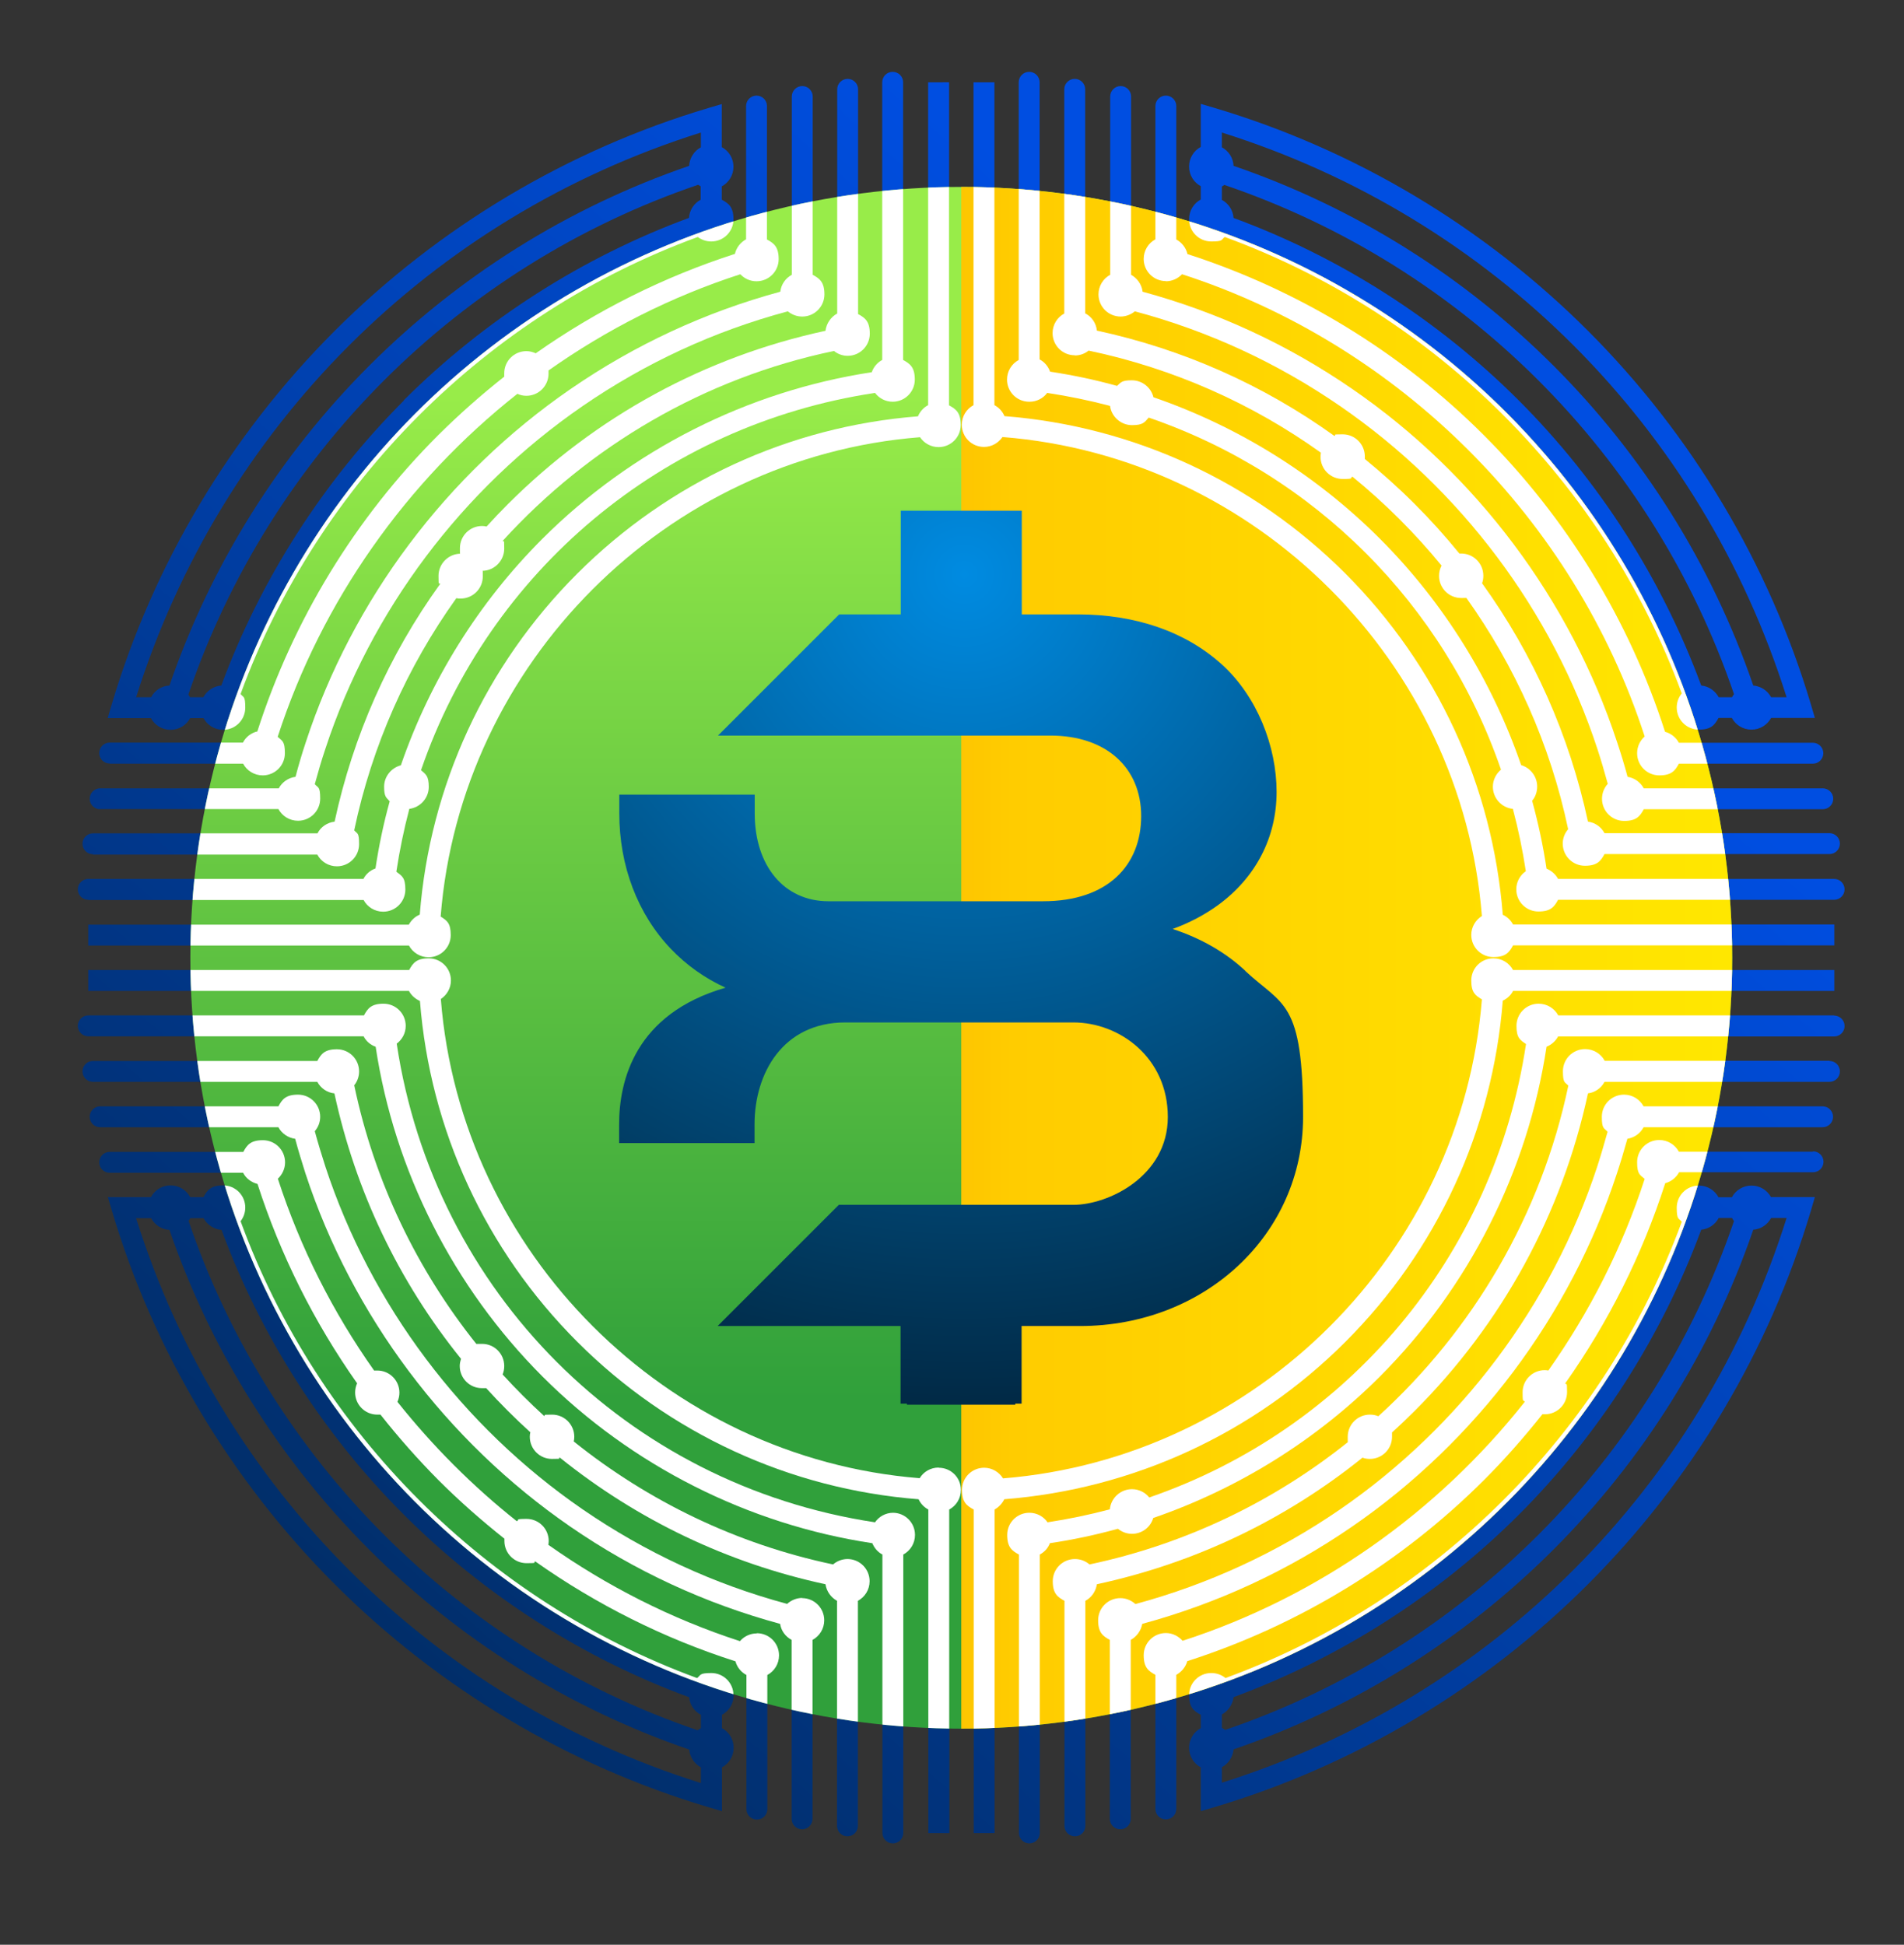 <?xml version="1.0" encoding="UTF-8"?>
<svg id="Camada_1" data-name="Camada 1" xmlns="http://www.w3.org/2000/svg" version="1.1" xmlns:xlink="http://www.w3.org/1999/xlink" viewBox="0 0 1057.3 1080">
  <rect x="0" y="0" width="1057.3" height="1080" fill="#333333" stroke="none"/>
  <defs>
    <style>
      .cls-1 {
        fill: url(#Gradiente_sem_nome_194-19);
      }

      .cls-1, .cls-2, .cls-3, .cls-4, .cls-5, .cls-6, .cls-7, .cls-8, .cls-9, .cls-10, .cls-11, .cls-12, .cls-13, .cls-14, .cls-15, .cls-16, .cls-17, .cls-18, .cls-19, .cls-20, .cls-21, .cls-22, .cls-23, .cls-24, .cls-25, .cls-26, .cls-27, .cls-28, .cls-29, .cls-30, .cls-31, .cls-32, .cls-33, .cls-34, .cls-35, .cls-36, .cls-37, .cls-38, .cls-39, .cls-40, .cls-41, .cls-42, .cls-43, .cls-44, .cls-45, .cls-46, .cls-47, .cls-48, .cls-49, .cls-50, .cls-51, .cls-52 {
        stroke-width: 0px;
      }

      .cls-2 {
        fill: url(#Gradiente_sem_nome_194-20);
      }

      .cls-3 {
        fill: url(#Gradiente_sem_nome_194-45);
      }

      .cls-4 {
        fill: url(#Gradiente_sem_nome_194-21);
      }

      .cls-5 {
        fill: url(#Gradiente_sem_nome_194-25);
      }

      .cls-6 {
        fill: url(#Gradiente_sem_nome_194-4);
      }

      .cls-7 {
        fill: url(#Gradiente_sem_nome_194-39);
      }

      .cls-53 {
        clip-path: url(#clippath-2);
      }

      .cls-8 {
        fill: url(#Gradiente_sem_nome_194-7);
      }

      .cls-9 {
        fill: url(#Gradiente_sem_nome_194-31);
      }

      .cls-10 {
        fill: url(#Gradiente_sem_nome_194-43);
      }

      .cls-11 {
        fill: url(#Gradiente_sem_nome_194-9);
      }

      .cls-12 {
        fill: url(#Gradiente_sem_nome_194-32);
      }

      .cls-13 {
        fill: url(#Gradiente_sem_nome_194-26);
      }

      .cls-14 {
        fill: url(#Gradiente_sem_nome_194-6);
      }

      .cls-15 {
        fill: url(#Gradiente_sem_nome_194-41);
      }

      .cls-16 {
        fill: url(#Gradiente_sem_nome_188);
      }

      .cls-17 {
        fill: url(#Gradiente_sem_nome_194-12);
      }

      .cls-18 {
        fill: none;
      }

      .cls-19 {
        fill: url(#Gradiente_sem_nome_194-46);
      }

      .cls-20 {
        fill: url(#Gradiente_sem_nome_194-2);
      }

      .cls-21 {
        fill: url(#Gradiente_sem_nome_202);
      }

      .cls-54 {
        clip-path: url(#clippath-1);
      }

      .cls-22 {
        fill: url(#Gradiente_sem_nome_194-29);
      }

      .cls-23 {
        fill: url(#Gradiente_sem_nome_194-16);
      }

      .cls-24 {
        fill: url(#Gradiente_sem_nome_194-14);
      }

      .cls-25 {
        fill: url(#Gradiente_sem_nome_194-8);
      }

      .cls-26 {
        fill: url(#Gradiente_sem_nome_194-23);
      }

      .cls-27 {
        fill: url(#Gradiente_sem_nome_194-34);
      }

      .cls-28 {
        fill: url(#Gradiente_sem_nome_194-17);
      }

      .cls-29 {
        fill: url(#Gradiente_sem_nome_194-42);
      }

      .cls-30 {
        fill: url(#Gradiente_sem_nome_194-40);
      }

      .cls-31 {
        fill: url(#Gradiente_sem_nome_194-44);
      }

      .cls-32 {
        fill: url(#Gradiente_sem_nome_194-18);
      }

      .cls-33 {
        fill: url(#Gradiente_sem_nome_194-37);
      }

      .cls-34 {
        fill: url(#Gradiente_sem_nome_194-30);
      }

      .cls-55 {
        clip-path: url(#clippath);
      }

      .cls-35 {
        fill: url(#Gradiente_sem_nome_194-11);
      }

      .cls-36 {
        fill: url(#Gradiente_sem_nome_194-36);
      }

      .cls-37 {
        fill: url(#Gradiente_sem_nome_194-47);
      }

      .cls-56 {
        clip-path: url(#clippath-3);
      }

      .cls-38 {
        fill: url(#Gradiente_sem_nome_194-24);
      }

      .cls-39 {
        fill: url(#Gradiente_sem_nome_194-5);
      }

      .cls-40 {
        fill: url(#Gradiente_sem_nome_194-22);
      }

      .cls-41 {
        fill: url(#Gradiente_sem_nome_4);
      }

      .cls-42 {
        fill: url(#Gradiente_sem_nome_194-35);
      }

      .cls-43 {
        fill: #fff;
      }

      .cls-44 {
        fill: url(#Gradiente_sem_nome_194-33);
      }

      .cls-45 {
        fill: url(#Gradiente_sem_nome_194-3);
      }

      .cls-46 {
        fill: url(#Gradiente_sem_nome_194);
      }

      .cls-47 {
        fill: url(#Gradiente_sem_nome_194-13);
      }

      .cls-48 {
        fill: url(#Gradiente_sem_nome_194-27);
      }

      .cls-49 {
        fill: url(#Gradiente_sem_nome_194-10);
      }

      .cls-50 {
        fill: url(#Gradiente_sem_nome_194-28);
      }

      .cls-51 {
        fill: url(#Gradiente_sem_nome_194-15);
      }

      .cls-52 {
        fill: url(#Gradiente_sem_nome_194-38);
      }
    </style>
    <clipPath id="clippath">
      <polygon class="cls-18" points="533.8 1070 533.8 2.5 17.9 2.5 17.9 1077.5 533.8 1070"/>
    </clipPath>
    <linearGradient id="Gradiente_sem_nome_194" data-name="Gradiente sem nome 194" x1="-342" y1="879.8" x2="443.1" y2="-12" gradientUnits="userSpaceOnUse">
      <stop offset="0" stop-color="#012138"/>
      <stop offset="1" stop-color="#004ee1"/>
    </linearGradient>
    <linearGradient id="Gradiente_sem_nome_194-2" data-name="Gradiente sem nome 194" x1="-308.3" y1="909.5" x2="476.8" y2="17.7" xlink:href="#Gradiente_sem_nome_194"/>
    <linearGradient id="Gradiente_sem_nome_194-3" data-name="Gradiente sem nome 194" x1="-291.6" y1="924.2" x2="493.5" y2="32.4" xlink:href="#Gradiente_sem_nome_194"/>
    <linearGradient id="Gradiente_sem_nome_194-4" data-name="Gradiente sem nome 194" x1="-273.9" y1="939.7" x2="511.1" y2="47.9" xlink:href="#Gradiente_sem_nome_194"/>
    <linearGradient id="Gradiente_sem_nome_194-5" data-name="Gradiente sem nome 194" x1="-254.9" y1="956.5" x2="530.1" y2="64.7" xlink:href="#Gradiente_sem_nome_194"/>
    <linearGradient id="Gradiente_sem_nome_194-6" data-name="Gradiente sem nome 194" x1="299.6" y1="1444.6" x2="1084.6" y2="552.8" xlink:href="#Gradiente_sem_nome_194"/>
    <linearGradient id="Gradiente_sem_nome_194-7" data-name="Gradiente sem nome 194" x1="265.9" y1="1415" x2="1051" y2="523.1" xlink:href="#Gradiente_sem_nome_194"/>
    <linearGradient id="Gradiente_sem_nome_194-8" data-name="Gradiente sem nome 194" x1="249.2" y1="1400.2" x2="1034.2" y2="508.4" xlink:href="#Gradiente_sem_nome_194"/>
    <linearGradient id="Gradiente_sem_nome_194-9" data-name="Gradiente sem nome 194" x1="231.6" y1="1384.7" x2="1016.6" y2="492.9" xlink:href="#Gradiente_sem_nome_194"/>
    <linearGradient id="Gradiente_sem_nome_194-10" data-name="Gradiente sem nome 194" x1="212.5" y1="1368" x2="997.6" y2="476.2" xlink:href="#Gradiente_sem_nome_194"/>
    <linearGradient id="Gradiente_sem_nome_194-11" data-name="Gradiente sem nome 194" x1="-4.9" y1="1176.6" x2="780.2" y2="284.8" xlink:href="#Gradiente_sem_nome_194"/>
    <linearGradient id="Gradiente_sem_nome_194-12" data-name="Gradiente sem nome 194" x1="-3.8" y1="1177.5" x2="781.2" y2="285.7" xlink:href="#Gradiente_sem_nome_194"/>
    <linearGradient id="Gradiente_sem_nome_194-13" data-name="Gradiente sem nome 194" x1="-2" y1="1179.1" x2="783" y2="287.3" xlink:href="#Gradiente_sem_nome_194"/>
    <linearGradient id="Gradiente_sem_nome_194-14" data-name="Gradiente sem nome 194" x1="-.7" y1="1180.3" x2="784.4" y2="288.5" xlink:href="#Gradiente_sem_nome_194"/>
    <linearGradient id="Gradiente_sem_nome_194-15" data-name="Gradiente sem nome 194" x1="-234.6" y1="974.4" x2="550.5" y2="82.6" xlink:href="#Gradiente_sem_nome_194"/>
    <linearGradient id="Gradiente_sem_nome_194-16" data-name="Gradiente sem nome 194" x1="-2.7" y1="1178.5" x2="782.3" y2="286.6" xlink:href="#Gradiente_sem_nome_194"/>
    <linearGradient id="Gradiente_sem_nome_194-17" data-name="Gradiente sem nome 194" x1="-1.4" y1="1179.7" x2="783.7" y2="287.9" xlink:href="#Gradiente_sem_nome_194"/>
    <linearGradient id="Gradiente_sem_nome_194-18" data-name="Gradiente sem nome 194" x1="192.2" y1="1350.1" x2="977.3" y2="458.3" xlink:href="#Gradiente_sem_nome_194"/>
    <linearGradient id="Gradiente_sem_nome_194-19" data-name="Gradiente sem nome 194" x1="-39.5" y1="1146.1" x2="745.5" y2="254.3" xlink:href="#Gradiente_sem_nome_194"/>
    <linearGradient id="Gradiente_sem_nome_194-20" data-name="Gradiente sem nome 194" x1="-37.4" y1="1148" x2="747.7" y2="256.2" xlink:href="#Gradiente_sem_nome_194"/>
    <linearGradient id="Gradiente_sem_nome_194-21" data-name="Gradiente sem nome 194" x1="-40.2" y1="1145.5" x2="744.8" y2="253.6" xlink:href="#Gradiente_sem_nome_194"/>
    <linearGradient id="Gradiente_sem_nome_194-22" data-name="Gradiente sem nome 194" x1="-40.9" y1="1144.9" x2="744.1" y2="253.1" xlink:href="#Gradiente_sem_nome_194"/>
    <linearGradient id="Gradiente_sem_nome_194-23" data-name="Gradiente sem nome 194" x1="-41.6" y1="1144.3" x2="743.5" y2="252.4" xlink:href="#Gradiente_sem_nome_194"/>
    <linearGradient id="Gradiente_sem_nome_194-24" data-name="Gradiente sem nome 194" x1="-38.4" y1="1147" x2="746.6" y2="255.2" xlink:href="#Gradiente_sem_nome_194"/>
    <clipPath id="clippath-1">
      <polygon class="cls-18" points="1039.4 1070 1039.4 2.5 523.5 2.5 523.5 1077.5 1039.4 1070"/>
    </clipPath>
    <linearGradient id="Gradiente_sem_nome_194-25" data-name="Gradiente sem nome 194" x1="-308.3" y1="909.5" x2="476.8" y2="17.7" xlink:href="#Gradiente_sem_nome_194"/>
    <linearGradient id="Gradiente_sem_nome_194-26" data-name="Gradiente sem nome 194" x1="-291.6" y1="924.2" x2="493.5" y2="32.4" xlink:href="#Gradiente_sem_nome_194"/>
    <linearGradient id="Gradiente_sem_nome_194-27" data-name="Gradiente sem nome 194" x1="-273.9" y1="939.7" x2="511.1" y2="47.9" xlink:href="#Gradiente_sem_nome_194"/>
    <linearGradient id="Gradiente_sem_nome_194-28" data-name="Gradiente sem nome 194" x1="-254.9" y1="956.5" x2="530.1" y2="64.7" xlink:href="#Gradiente_sem_nome_194"/>
    <linearGradient id="Gradiente_sem_nome_194-29" data-name="Gradiente sem nome 194" x1="299.6" y1="1444.6" x2="1084.6" y2="552.8" xlink:href="#Gradiente_sem_nome_194"/>
    <linearGradient id="Gradiente_sem_nome_194-30" data-name="Gradiente sem nome 194" x1="265.9" y1="1415" x2="1051" y2="523.1" xlink:href="#Gradiente_sem_nome_194"/>
    <linearGradient id="Gradiente_sem_nome_194-31" data-name="Gradiente sem nome 194" x1="249.2" y1="1400.2" x2="1034.2" y2="508.4" xlink:href="#Gradiente_sem_nome_194"/>
    <linearGradient id="Gradiente_sem_nome_194-32" data-name="Gradiente sem nome 194" x1="231.6" y1="1384.7" x2="1016.6" y2="492.9" xlink:href="#Gradiente_sem_nome_194"/>
    <linearGradient id="Gradiente_sem_nome_194-33" data-name="Gradiente sem nome 194" x1="212.5" y1="1368" x2="997.6" y2="476.2" xlink:href="#Gradiente_sem_nome_194"/>
    <linearGradient id="Gradiente_sem_nome_194-34" data-name="Gradiente sem nome 194" x1="-4.9" y1="1176.6" x2="780.2" y2="284.8" xlink:href="#Gradiente_sem_nome_194"/>
    <linearGradient id="Gradiente_sem_nome_194-35" data-name="Gradiente sem nome 194" x1="-3.8" y1="1177.5" x2="781.2" y2="285.7" xlink:href="#Gradiente_sem_nome_194"/>
    <linearGradient id="Gradiente_sem_nome_194-36" data-name="Gradiente sem nome 194" x1="-2" y1="1179.1" x2="783" y2="287.3" xlink:href="#Gradiente_sem_nome_194"/>
    <linearGradient id="Gradiente_sem_nome_194-37" data-name="Gradiente sem nome 194" x1="-.7" y1="1180.3" x2="784.4" y2="288.5" xlink:href="#Gradiente_sem_nome_194"/>
    <linearGradient id="Gradiente_sem_nome_194-38" data-name="Gradiente sem nome 194" x1="-234.6" y1="974.4" x2="550.5" y2="82.6" xlink:href="#Gradiente_sem_nome_194"/>
    <linearGradient id="Gradiente_sem_nome_194-39" data-name="Gradiente sem nome 194" x1="-2.7" y1="1178.5" x2="782.3" y2="286.6" xlink:href="#Gradiente_sem_nome_194"/>
    <linearGradient id="Gradiente_sem_nome_194-40" data-name="Gradiente sem nome 194" x1="-1.4" y1="1179.7" x2="783.7" y2="287.9" xlink:href="#Gradiente_sem_nome_194"/>
    <linearGradient id="Gradiente_sem_nome_194-41" data-name="Gradiente sem nome 194" x1="192.2" y1="1350.1" x2="977.3" y2="458.3" xlink:href="#Gradiente_sem_nome_194"/>
    <linearGradient id="Gradiente_sem_nome_194-42" data-name="Gradiente sem nome 194" x1="-39.5" y1="1146.1" x2="745.5" y2="254.3" xlink:href="#Gradiente_sem_nome_194"/>
    <linearGradient id="Gradiente_sem_nome_194-43" data-name="Gradiente sem nome 194" x1="-37.4" y1="1148" x2="747.7" y2="256.2" xlink:href="#Gradiente_sem_nome_194"/>
    <linearGradient id="Gradiente_sem_nome_194-44" data-name="Gradiente sem nome 194" x1="-40.2" y1="1145.5" x2="744.8" y2="253.6" xlink:href="#Gradiente_sem_nome_194"/>
    <linearGradient id="Gradiente_sem_nome_194-45" data-name="Gradiente sem nome 194" x1="-40.9" y1="1144.9" x2="744.1" y2="253.1" xlink:href="#Gradiente_sem_nome_194"/>
    <linearGradient id="Gradiente_sem_nome_194-46" data-name="Gradiente sem nome 194" x1="-41.6" y1="1144.3" x2="743.5" y2="252.4" xlink:href="#Gradiente_sem_nome_194"/>
    <linearGradient id="Gradiente_sem_nome_194-47" data-name="Gradiente sem nome 194" x1="-38.4" y1="1147" x2="746.6" y2="255.2" xlink:href="#Gradiente_sem_nome_194"/>
    <linearGradient id="Gradiente_sem_nome_188" data-name="Gradiente sem nome 188" x1="533.8" y1="219.8" x2="533.8" y2="777.3" gradientUnits="userSpaceOnUse">
      <stop offset="0" stop-color="#98ec49"/>
      <stop offset="1" stop-color="#30a03b"/>
    </linearGradient>
    <clipPath id="clippath-2">
      <circle class="cls-18" cx="533.8" cy="531.9" r="428.1"/>
    </clipPath>
    <linearGradient id="Gradiente_sem_nome_4" data-name="Gradiente sem nome 4" x1="7" y1="543.6" x2="1119" y2="543.6" gradientUnits="userSpaceOnUse">
      <stop offset="0" stop-color="#ea5b0c"/>
      <stop offset=".5" stop-color="#fc0"/>
      <stop offset="1" stop-color="#fff200"/>
    </linearGradient>
    <clipPath id="clippath-3">
      <circle class="cls-18" cx="533.8" cy="531.9" r="428.1"/>
    </clipPath>
    <radialGradient id="Gradiente_sem_nome_202" data-name="Gradiente sem nome 202" cx="535.5" cy="318.9" fx="535.5" fy="318.9" r="501" gradientUnits="userSpaceOnUse">
      <stop offset="0" stop-color="#008be1"/>
      <stop offset="1" stop-color="#012138"/>
    </radialGradient>
  </defs>
  <g class="cls-55">
    <g>
      <path class="cls-46" d="M83.8,398.8c2.1,3.9,6.2,6.5,10.9,6.5s8.8-2.6,10.9-6.5h7.4c2.1,3.9,6.2,6.5,10.9,6.5,6.8,0,12.3-5.5,12.3-12.3s-1-5.5-2.6-7.6c42.9-117.1,136.8-211,253.9-253.8,2.1,1.6,4.7,2.5,7.5,2.5,6.8,0,12.3-5.5,12.3-12.3s-2.6-8.8-6.5-10.9v-7.4c3.9-2.1,6.5-6.2,6.5-10.9s-2.6-8.8-6.5-10.9v-23.9l-7.5,2.2c-77.9,23.2-149.7,66-207.5,123.8-57.8,57.8-100.6,129.5-123.8,207.5l-2.2,7.5h23.9ZM224.3,222.4c-44.7,44.7-79.6,99.3-101.4,158.3-4.3.3-8,2.9-10,6.5h-7.4c-.3-.5-.6-1-.9-1.5,45.3-133,150.1-237.8,283.1-283.1.4.3.9.6,1.4.9v7.4c-3.7,2-6.2,5.7-6.5,10.1-59.1,21.8-113.6,56.6-158.4,101.3ZM389.2,73.6v8.2c-3.7,2-6.3,5.9-6.5,10.3-135.4,46.5-242.1,153.2-288.6,288.6-4.4.2-8.3,2.8-10.2,6.5h-8.3C122.8,237.2,239.2,120.8,389.2,73.6Z"/>
      <path class="cls-20" d="M60.9,424.1h74.1c2.1,3.9,6.2,6.5,10.9,6.5,6.8,0,12.3-5.5,12.3-12.3s-1.5-6.8-4-9.1c24.5-75.6,71.6-141.9,133.1-190.5,1.5.7,3.2,1.1,5,1.1,6.8,0,12.3-5.5,12.3-12.3s0-1.1-.1-1.7c32.4-22.9,68.3-41.1,106.6-53.5,2.3,2.4,5.4,3.9,9,3.9,6.8,0,12.3-5.5,12.3-12.3s-2.6-8.8-6.5-10.9V58.9c0-3.2-2.6-5.8-5.8-5.8s-5.8,2.6-5.8,5.8v74c-3.1,1.7-5.4,4.6-6.2,8.1-39.4,12.7-76.8,31.4-110.6,55.2-1.6-.7-3.3-1.2-5.2-1.2-6.8,0-12.3,5.5-12.3,12.3s0,1.2.1,1.8c-12.8,10.1-25,20.9-36.6,32.4-46.2,46.1-80.8,102.9-100.6,164.7-3.5.8-6.4,3.1-8,6.2H60.9c-3.2,0-5.8,2.6-5.8,5.8s2.6,5.8,5.8,5.8Z"/>
      <path class="cls-45" d="M55.6,449.3h99c2.1,3.9,6.2,6.5,10.9,6.5,6.8,0,12.3-5.5,12.3-12.3s-1.1-5.9-3-8c1.8-6.6,3.7-13.2,5.9-19.7,25.2-76.7,75.9-144.2,142.7-190.2,35-24.1,73.3-41.8,114.1-52.7,2.2,1.8,4.9,2.9,8,2.9,6.8,0,12.3-5.5,12.3-12.3s-2.6-8.8-6.5-10.9V53.6c0-3.2-2.6-5.8-5.8-5.8s-5.8,2.6-5.8,5.8v99c-3.5,1.9-5.9,5.3-6.4,9.4-41.6,11.3-80.7,29.4-116.4,54-68.9,47.4-121.2,117.1-147.1,196.2-2.1,6.3-4,12.7-5.7,19.2-4,.5-7.5,3-9.3,6.4H55.6c-3.2,0-5.8,2.6-5.8,5.8s2.6,5.8,5.8,5.8Z"/>
      <path class="cls-6" d="M51.6,474.6h124.6c2.1,3.9,6.2,6.5,10.9,6.5,6.8,0,12.3-5.5,12.3-12.3s-1-5.6-2.7-7.7c9.9-47.2,29.5-90.9,56.7-128.9.8.2,1.6.2,2.4.2,6.8,0,12.3-5.5,12.3-12.3s-.1-2.1-.4-3.1c6.8,0,12.3-5.6,12.3-12.3s-.3-3-.8-4.4c47.9-52.6,111.9-90.4,183.9-105.4,2.1,1.7,4.8,2.7,7.6,2.7,6.8,0,12.3-5.5,12.3-12.3s-2.6-8.8-6.5-10.9V49.6c0-3.2-2.6-5.8-5.8-5.8s-5.8,2.6-5.8,5.8v124.5c-3.5,1.9-6,5.5-6.5,9.6-66.8,14.4-127.6,47.5-176.4,96.3-4,4-8,8.2-11.8,12.4-.8-.2-1.7-.3-2.5-.3-6.8,0-12.3,5.5-12.3,12.3s.1,2.1.4,3.1c-6.8,0-12.3,5.6-12.3,12.3s.3,3.1.9,4.5c-28.4,39.4-48.3,84.2-58.6,132-4.1.5-7.7,2.9-9.5,6.5H51.6c-3.2,0-5.8,2.6-5.8,5.8s2.6,5.8,5.8,5.8Z"/>
      <path class="cls-39" d="M49,499.8h152.9c2.1,3.9,6.2,6.5,10.9,6.5,6.8,0,12.3-5.5,12.3-12.3s-2-7.6-5-9.9c1.8-11.9,4.2-23.5,7.2-34.9,6.1-.8,10.8-6,10.8-12.2s-1.7-7-4.3-9.3c37.8-110.1,133.7-191.7,252.1-209.5,2.3,3,5.8,4.9,9.8,4.9,6.8,0,12.3-5.5,12.3-12.3s-2.6-8.8-6.5-10.9V45.7c0-3.2-2.6-5.8-5.8-5.8s-5.8,2.6-5.8,5.8v154.2c-2.7,1.4-4.8,3.9-5.8,6.8-68.9,10.5-133.5,43.1-183,92.6-35.5,35.5-62.3,78.7-78.5,125.7-5.3,1.4-9.3,6.2-9.3,11.9s1.2,5.9,3.1,8.1c-3.4,12.2-6,24.7-7.9,37.3-2.9,1-5.3,3.1-6.7,5.8H49c-3.2,0-5.8,2.6-5.8,5.8s2.6,5.8,5.8,5.8Z"/>
      <path class="cls-14" d="M983.5,664.9c-2.1-3.9-6.2-6.5-10.9-6.5s-8.8,2.6-10.9,6.5h-7.4c-2.1-3.9-6.2-6.5-10.9-6.5-6.8,0-12.3,5.5-12.3,12.3s1.1,5.7,2.8,7.8c-42.9,116.8-136.5,210.5-253.4,253.4-2.1-1.8-4.9-2.8-7.9-2.8-6.8,0-12.3,5.5-12.3,12.3s2.6,8.8,6.5,10.9v7.4c-3.9,2.1-6.5,6.2-6.5,10.9s2.6,8.8,6.5,10.9v24.3l7.5-2.2c77.9-23.2,149.7-66,207.5-123.8,57.8-57.8,100.6-129.5,123.8-207.5l2.2-7.5h-24.3ZM843.3,841.3c44.7-44.7,79.6-99.3,101.4-158.4,4.2-.4,7.8-2.9,9.7-6.5h7.4c.3.6.7,1.2,1.1,1.7-45.3,132.7-149.9,237.4-282.6,282.6-.6-.4-1.2-.9-1.8-1.2v-7.4c3.5-1.9,6-5.5,6.5-9.6,59.1-21.8,113.6-56.6,158.4-101.3ZM678.5,990.1v-8.7c3.6-1.9,6.1-5.6,6.5-9.9,135.4-46.5,242.1-153.2,288.6-288.6,4.3-.3,8-2.9,9.9-6.5h8.6c-47.2,150-163.7,266.4-313.6,313.6Z"/>
      <path class="cls-8" d="M1006.7,639.6h-74.4c-2.1-3.9-6.2-6.5-10.9-6.5-6.8,0-12.3,5.5-12.3,12.3s1.6,7,4.2,9.3c-12.4,38.2-30.6,74-53.5,106.4-.7-.1-1.3-.2-2-.2-6.8,0-12.3,5.5-12.3,12.3s.5,3.7,1.2,5.3c-48.5,61.3-114.6,108.3-190,132.7-2.3-2.6-5.6-4.3-9.3-4.3-6.8,0-12.3,5.5-12.3,12.3s2.6,8.8,6.5,10.9v74.5c0,3.2,2.6,5.8,5.8,5.8s5.8-2.6,5.8-5.8v-74.5c2.9-1.6,5.2-4.3,6.1-7.6,61.8-19.8,118.6-54.5,164.8-100.6,11.5-11.5,22.3-23.8,32.4-36.5.5,0,.9,0,1.4,0,6.8,0,12.3-5.5,12.3-12.3s-.4-3.4-1-4.9c24-34,42.8-71.5,55.5-111.1,3.3-.9,6.1-3.1,7.7-6.1h74.4c3.2,0,5.8-2.6,5.8-5.8s-2.6-5.8-5.8-5.8Z"/>
      <path class="cls-25" d="M1012.1,614.4h-99.4c-2.1-3.9-6.2-6.5-10.9-6.5-6.8,0-12.3,5.5-12.3,12.3s1.2,6.1,3.2,8.3c-1.8,6.5-3.7,13-5.8,19.5-25.2,76.7-75.9,144.2-142.7,190.2-34.9,24-73.1,41.6-113.7,52.6-2.2-2-5.1-3.3-8.4-3.3-6.8,0-12.3,5.5-12.3,12.3s2.6,8.8,6.5,10.9v99.4c0,3.2,2.6,5.8,5.8,5.8s5.8-2.6,5.8-5.8v-99.4c3.3-1.8,5.7-5.1,6.4-8.9,41.6-11.3,80.8-29.4,116.5-54,68.9-47.4,121.2-117.1,147.1-196.2,2.1-6.3,4-12.8,5.8-19.2,3.9-.6,7.2-3,9-6.4h99.4c3.2,0,5.8-2.6,5.8-5.8s-2.6-5.8-5.8-5.8Z"/>
      <path class="cls-11" d="M1016,589.1h-124.9c-2.1-3.9-6.2-6.5-10.9-6.5-6.8,0-12.3,5.5-12.3,12.3s1.1,5.9,3,8c-15.1,71.9-52.9,135.7-105.5,183.6-1.4-.6-3-.9-4.7-.9-6.8,0-12.3,5.5-12.3,12.3s.1,1.9.3,2.8c-41.3,33.1-90.3,56.8-143.7,68.1-2.2-1.9-5-3-8.1-3-6.8,0-12.3,5.5-12.3,12.3s2.6,8.8,6.5,10.9v125c0,3.2,2.6,5.8,5.8,5.8s5.8-2.6,5.8-5.8v-125c3.4-1.8,5.8-5.2,6.4-9.2,54.2-11.7,104.4-35.6,147.5-70.3,1.3.5,2.7.7,4.1.7,6.8,0,12.3-5.5,12.3-12.3s0-1.5-.2-2.2c4.3-3.9,8.6-8,12.7-12.1,48.8-48.8,81.9-109.6,96.3-176.4,4-.5,7.4-3,9.2-6.4h124.9c3.2,0,5.8-2.6,5.8-5.8s-2.6-5.8-5.8-5.8Z"/>
      <path class="cls-49" d="M1018.6,563.9h-153.3c-2.1-3.9-6.2-6.5-10.9-6.5-6.8,0-12.3,5.5-12.3,12.3s2.1,7.9,5.3,10.1c-17.8,118.2-99.3,213.9-209.2,251.8-2.3-2.8-5.7-4.6-9.6-4.6-6.4,0-11.7,4.9-12.3,11.2-11.3,3-22.8,5.4-34.6,7.2-2.2-3.2-5.9-5.3-10.1-5.3-6.8,0-12.3,5.5-12.3,12.3s2.6,8.8,6.5,10.9v154.6c0,3.2,2.6,5.8,5.8,5.8s5.8-2.6,5.8-5.8v-154.6c2.6-1.4,4.6-3.6,5.6-6.3,12.8-1.9,25.4-4.6,37.8-8,2.1,1.7,4.8,2.8,7.8,2.8,5.6,0,10.3-3.7,11.8-8.8,47-16.2,90.3-43,125.8-78.5,49.6-49.6,82.2-114.3,92.6-183.2,2.7-1.1,5-3.1,6.4-5.7h153.3c3.2,0,5.8-2.6,5.8-5.8s-2.6-5.8-5.8-5.8Z"/>
      <path class="cls-35" d="M546.4,248.2c4.3,0,8-2.2,10.3-5.5,140.9,11.1,255,125.1,266.2,266-3.5,2.2-5.9,6.1-5.9,10.5,0,6.8,5.5,12.3,12.3,12.3s8.8-2.6,10.9-6.5h178.4v-11.6h-178.4c-1.3-2.4-3.3-4.3-5.7-5.4-5.6-71.5-36.4-138.4-87.4-189.5-51-51-117.8-81.8-189.3-87.4-1.1-2.6-3.1-4.8-5.6-6.1V45.7h-11.6v179.3c-3.9,2.1-6.5,6.2-6.5,10.9,0,6.8,5.5,12.3,12.3,12.3Z"/>
      <path class="cls-17" d="M571.7,223.1c4,0,7.6-1.9,9.8-4.9,11.9,1.8,23.5,4.2,34.9,7.2.8,6,6,10.7,12.2,10.7s7-1.6,9.3-4.2c91.9,31.6,164,103.6,195.6,195.5-2.7,2.3-4.5,5.7-4.5,9.5,0,6.4,4.9,11.7,11.1,12.3,3,11.3,5.4,22.8,7.2,34.6-3.2,2.2-5.3,5.9-5.3,10.1,0,6.8,5.5,12.3,12.3,12.3s8.8-2.6,10.9-6.5h153.3c3.2,0,5.8-2.6,5.8-5.8s-2.6-5.8-5.8-5.8h-153.3c-1.4-2.6-3.7-4.6-6.4-5.7-1.9-12.7-4.6-25.3-8-37.7,1.8-2.1,2.8-4.9,2.8-7.9,0-5.6-3.8-10.4-8.9-11.9-16.2-47-43-90.3-78.5-125.8-35.5-35.5-78.7-62.3-125.7-78.5-1.3-5.4-6.2-9.4-12-9.4s-6,1.2-8.2,3.1c-12.2-3.4-24.6-6-37.2-7.9-1-2.9-3.1-5.4-5.8-6.8V45.7c0-3.2-2.6-5.8-5.8-5.8s-5.8,2.6-5.8,5.8v154.2c-3.9,2.1-6.5,6.2-6.5,10.9,0,6.8,5.5,12.3,12.3,12.3Z"/>
      <path class="cls-47" d="M622.2,175.8c3,0,5.8-1.1,8-2.9,40.8,10.9,79.1,28.6,114.1,52.7,66.8,46,117.5,113.5,142.7,190.2,2.1,6.4,4,12.9,5.8,19.5-2,2.2-3.2,5.1-3.2,8.3,0,6.8,5.5,12.3,12.3,12.3s8.8-2.6,10.9-6.5h99.4c3.2,0,5.8-2.6,5.8-5.8s-2.6-5.8-5.8-5.8h-99.4c-1.8-3.3-5.1-5.8-9-6.4-1.7-6.4-3.7-12.9-5.8-19.2-26-79.1-78.2-148.8-147.1-196.2-35.7-24.6-74.8-42.7-116.4-54-.5-4.1-3-7.5-6.4-9.4V53.6c0-3.2-2.6-5.8-5.8-5.8s-5.8,2.6-5.8,5.8v99c-3.9,2.1-6.5,6.2-6.5,10.9,0,6.8,5.5,12.3,12.3,12.3Z"/>
      <path class="cls-24" d="M660.3,121.8c0,6.8,5.5,12.3,12.3,12.3s5.4-.9,7.5-2.5c117.1,42.8,210.9,136.6,253.8,253.5-1.8,2.1-2.8,4.9-2.8,7.8,0,6.8,5.5,12.3,12.3,12.3s8.8-2.6,10.9-6.5h7.4c2.1,3.9,6.2,6.5,10.9,6.5s8.8-2.6,10.9-6.5h24.3l-2.2-7.5c-23.2-77.9-66-149.7-123.8-207.5-57.8-57.8-129.5-100.6-207.5-123.8l-7.5-2.2v23.9c-3.9,2.1-6.5,6.2-6.5,10.9s2.6,8.8,6.5,10.9v7.4c-3.9,2.1-6.5,6.2-6.5,10.9ZM685,121.1c-.3-4.4-2.8-8.1-6.5-10.1v-7.4c.5-.3.9-.6,1.4-.9,132.9,45.2,237.7,149.9,283,282.8-.4.5-.8,1.1-1.1,1.7h-7.4c-1.9-3.5-5.5-6.1-9.7-6.5-21.8-59.1-56.6-113.6-101.4-158.4-44.7-44.7-99.3-79.6-158.4-101.3ZM992.1,387.2h-8.6c-1.9-3.6-5.6-6.1-9.9-6.5-46.5-135.4-153.2-242.1-288.6-288.6-.2-4.5-2.8-8.3-6.5-10.3v-8.2c150,47.2,266.4,163.7,313.6,313.6Z"/>
      <path class="cls-51" d="M509.8,231.2c-71.5,5.6-138.3,36.4-189.3,87.4-51,51-81.8,117.8-87.4,189.3-2.6,1.1-4.7,3.1-6.1,5.6H49v11.6h178.1c2.1,3.9,6.2,6.5,10.9,6.5,6.8,0,12.3-5.5,12.3-12.3s-2.2-8.1-5.6-10.3c11.1-140.9,125.3-255.1,266.2-266.2,2.2,3.3,6,5.5,10.3,5.5,6.8,0,12.3-5.5,12.3-12.3s-2.6-8.8-6.5-10.9V45.7h-11.6v179.3c-2.5,1.3-4.5,3.5-5.6,6.1Z"/>
      <path class="cls-23" d="M596.9,197.4c2.9,0,5.5-1,7.6-2.7,47.2,9.9,91,29.5,129,56.7-.1.8-.2,1.5-.2,2.3,0,6.8,5.5,12.3,12.3,12.3s3.8-.5,5.4-1.3c18.1,14.8,34.7,31.3,49.5,49.4-.9,1.7-1.4,3.7-1.4,5.7,0,6.8,5.5,12.3,12.3,12.3s1.8-.1,2.7-.3c27.1,37.9,46.8,81.6,56.7,128.7-1.9,2.2-3,5-3,8,0,6.8,5.5,12.3,12.3,12.3s8.8-2.6,10.9-6.5h124.9c3.2,0,5.8-2.6,5.8-5.8s-2.6-5.8-5.8-5.8h-124.9c-1.8-3.4-5.2-5.9-9.2-6.4-10.3-48-30.3-92.8-58.8-132.4.5-1.3.7-2.7.7-4.2,0-6.8-5.5-12.3-12.3-12.3s-.7,0-1,0c-7.8-9.6-16.1-18.8-24.9-27.6-8.8-8.8-18.1-17.1-27.6-24.9,0-.5,0-.9,0-1.4,0-6.8-5.5-12.3-12.3-12.3s-3.1.3-4.6.9c-39.4-28.3-84.1-48.2-131.9-58.5-.4-4.2-2.9-7.7-6.5-9.6V49.6c0-3.2-2.6-5.8-5.8-5.8s-5.8,2.6-5.8,5.8v124.5c-3.9,2.1-6.5,6.2-6.5,10.9,0,6.8,5.5,12.3,12.3,12.3Z"/>
      <path class="cls-28" d="M647.4,156.2c3.5,0,6.7-1.5,9-3.9,120.8,39.1,217.8,136,256.9,256.7-2.6,2.3-4.2,5.6-4.2,9.3,0,6.8,5.5,12.3,12.3,12.3s8.8-2.6,10.9-6.5h74.4c3.2,0,5.8-2.6,5.8-5.8s-2.6-5.8-5.8-5.8h-74.4c-1.6-3-4.4-5.2-7.7-6.1-19.8-61.8-54.5-118.6-100.6-164.7-46.1-46.1-102.9-80.7-164.6-100.6-.8-3.5-3.1-6.4-6.2-8.1V58.9c0-3.2-2.6-5.8-5.8-5.8s-5.8,2.6-5.8,5.8v74c-3.9,2.1-6.5,6.2-6.5,10.9,0,6.8,5.5,12.3,12.3,12.3Z"/>
      <path class="cls-32" d="M557.6,832.6c71.5-5.6,138.5-36.4,189.5-87.4,51-51,81.8-117.9,87.4-189.5,2.4-1.1,4.5-3,5.7-5.4h178.4v-11.6h-178.4c-2.1-3.9-6.2-6.5-10.9-6.5-6.8,0-12.3,5.5-12.3,12.3s2.3,8.3,5.9,10.5c-11.2,140.8-125.2,254.7-265.9,266-2.2-3.5-6.1-5.9-10.5-5.9-6.8,0-12.3,5.5-12.3,12.3s2.6,8.8,6.5,10.9v179.7h11.6v-179.7c2.3-1.3,4.2-3.3,5.4-5.7Z"/>
      <path class="cls-1" d="M470.7,865.8c-3.1,0-5.9,1.1-8.1,3-53.6-11.3-102.6-35.1-144-68.3.2-.8.3-1.7.3-2.6,0-6.8-5.5-12.3-12.3-12.3s-3.1.3-4.4.8c-8-7.3-15.7-15-23.1-23.1.6-1.5.9-3,.9-4.7,0-6.8-5.5-12.3-12.3-12.3s-2,.1-2.9.4c-33.1-41.3-56.9-90.4-68.1-144,1.7-2.1,2.7-4.8,2.7-7.7,0-6.8-5.5-12.3-12.3-12.3s-8.8,2.6-10.9,6.5H51.6c-3.2,0-5.8,2.6-5.8,5.8s2.6,5.8,5.8,5.8h124.6c1.9,3.5,5.4,6,9.5,6.4,11.7,54.2,35.6,104.4,70.3,147.4-.4,1.3-.7,2.6-.7,4,0,6.8,5.5,12.3,12.3,12.3s1.5,0,2.2-.2c3.9,4.3,8,8.6,12.2,12.8,4.1,4.1,8.2,8,12.5,11.9-.2.8-.3,1.6-.3,2.5,0,6.8,5.5,12.3,12.3,12.3s3-.3,4.3-.8c43.1,34.7,93.3,58.7,147.6,70.4.6,4,3,7.3,6.4,9.2v125c0,3.2,2.6,5.8,5.8,5.8s5.8-2.6,5.8-5.8v-125c3.9-2.1,6.5-6.2,6.5-10.9,0-6.8-5.5-12.3-12.3-12.3Z"/>
      <path class="cls-2" d="M521.2,815c-4.5,0-8.4,2.4-10.5,5.9-140.8-11.2-254.8-125.3-265.9-266.1,3.3-2.2,5.6-6,5.6-10.3,0-6.8-5.5-12.3-12.3-12.3s-8.8,2.6-10.9,6.5H49v11.6h178.1c1.3,2.5,3.5,4.4,6.1,5.6,5.6,71.5,36.4,138.3,87.4,189.3,51,51,118,81.8,189.5,87.4,1.1,2.4,3,4.4,5.4,5.7v179.7h11.6v-179.7c3.9-2.1,6.5-6.2,6.5-10.9,0-6.8-5.5-12.3-12.3-12.3Z"/>
      <path class="cls-4" d="M445.5,887.4c-3.2,0-6.2,1.3-8.4,3.3-40.6-10.9-78.8-28.6-113.7-52.6-66.8-46-117.5-113.5-142.7-190.2-2.1-6.5-4.1-13.1-5.9-19.7,1.9-2.2,3-5,3-8,0-6.8-5.5-12.3-12.3-12.3s-8.8,2.6-10.9,6.5H55.6c-3.2,0-5.8,2.6-5.8,5.8s2.6,5.8,5.8,5.8h99c1.8,3.4,5.3,5.9,9.3,6.4,1.7,6.4,3.7,12.8,5.7,19.2,26,79.1,78.2,148.7,147.1,196.2,35.7,24.6,74.9,42.7,116.5,54,.6,3.9,3,7.1,6.4,8.9v99.4c0,3.2,2.6,5.8,5.8,5.8s5.8-2.6,5.8-5.8v-99.4c3.9-2.1,6.5-6.2,6.5-10.9,0-6.8-5.5-12.3-12.3-12.3Z"/>
      <path class="cls-40" d="M420.2,907.1c-3.7,0-7.1,1.7-9.3,4.3-38.2-12.4-74-30.6-106.4-53.5.1-.7.2-1.4.2-2.1,0-6.8-5.5-12.3-12.3-12.3s-3.8.5-5.4,1.3c-24.6-19.5-46.8-41.8-66.3-66.3.7-1.6,1.1-3.3,1.1-5.1,0-6.8-5.5-12.3-12.3-12.3s-1.2,0-1.7.1c-22.9-32.4-41.1-68.3-53.5-106.6,2.4-2.3,4-5.5,4-9.1,0-6.8-5.5-12.3-12.3-12.3s-8.8,2.6-10.9,6.5H60.9c-3.2,0-5.8,2.6-5.8,5.8s2.6,5.8,5.8,5.8h74.1c1.6,3.1,4.5,5.3,8,6.2,12.7,39.4,31.4,76.8,55.3,110.7-.7,1.6-1.1,3.3-1.1,5.1,0,6.8,5.5,12.3,12.3,12.3s1.1,0,1.7-.1c10.1,12.8,20.9,25,32.4,36.6,11.5,11.5,23.8,22.3,36.5,32.4,0,.4,0,.9,0,1.3,0,6.8,5.5,12.3,12.3,12.3s3.3-.3,4.8-1c34,24,71.5,42.8,111.2,55.5.9,3.3,3.1,6,6.1,7.6v74.5c0,3.2,2.6,5.8,5.8,5.8s5.8-2.6,5.8-5.8v-74.5c3.9-2.1,6.5-6.2,6.5-10.9,0-6.8-5.5-12.3-12.3-12.3Z"/>
      <path class="cls-26" d="M407.3,941.4c0-6.8-5.5-12.3-12.3-12.3s-5.7,1.1-7.9,2.8c-117-42.9-210.7-136.7-253.5-253.7,1.6-2.1,2.6-4.7,2.6-7.6,0-6.8-5.5-12.3-12.3-12.3s-8.8,2.6-10.9,6.5h-7.4c-2.1-3.9-6.2-6.5-10.9-6.5s-8.8,2.6-10.9,6.5h-23.9l2.2,7.5c23.2,77.9,66,149.7,123.8,207.5,57.8,57.8,129.5,100.6,207.5,123.8l7.5,2.2v-24.3c3.9-2.1,6.5-6.2,6.5-10.9s-2.6-8.8-6.5-10.9v-7.4c3.9-2.1,6.5-6.2,6.5-10.9ZM382.7,942.7c.4,4.2,2.9,7.7,6.5,9.6v7.4c-.6.3-1.2.7-1.8,1.2-132.8-45.3-237.5-150.1-282.7-282.9.3-.5.7-.9.9-1.5h7.4c2,3.6,5.7,6.2,10,6.5,21.8,59.1,56.6,113.6,101.4,158.3,44.7,44.7,99.3,79.6,158.4,101.3ZM75.6,676.5h8.3c2,3.7,5.8,6.3,10.2,6.5,46.5,135.4,153.2,242.1,288.6,288.6.4,4.3,2.9,7.9,6.5,9.9v8.7c-150-47.2-266.4-163.7-313.6-313.6Z"/>
      <path class="cls-38" d="M496,840.1c-4.2,0-7.9,2.1-10.1,5.3-137.8-20.8-244.9-128-265.6-265.8,3-2.3,5-5.8,5-9.9,0-6.8-5.5-12.3-12.3-12.3s-8.8,2.6-10.9,6.5H49c-3.2,0-5.8,2.6-5.8,5.8s2.6,5.8,5.8,5.8h152.9c1.4,2.7,3.8,4.8,6.7,5.8,10.4,68.9,43.1,133.5,92.6,183.1,49.6,49.6,114.3,82.2,183.2,92.6,1.1,2.7,3.1,5,5.6,6.3v154.6c0,3.2,2.6,5.8,5.8,5.8s5.8-2.6,5.8-5.8v-154.6c3.9-2.1,6.5-6.2,6.5-10.9,0-6.8-5.5-12.3-12.3-12.3Z"/>
    </g>
  </g>
  <g class="cls-54">
    <g>
      <path class="cls-46" d="M83.8,398.8c2.1,3.9,6.2,6.5,10.9,6.5s8.8-2.6,10.9-6.5h7.4c2.1,3.9,6.2,6.5,10.9,6.5,6.8,0,12.3-5.5,12.3-12.3s-1-5.5-2.6-7.6c42.9-117.1,136.8-211,253.9-253.8,2.1,1.6,4.7,2.5,7.5,2.5,6.8,0,12.3-5.5,12.3-12.3s-2.6-8.8-6.5-10.9v-7.4c3.9-2.1,6.5-6.2,6.5-10.9s-2.6-8.8-6.5-10.9v-23.9l-7.5,2.2c-77.9,23.2-149.7,66-207.5,123.8-57.8,57.8-100.6,129.5-123.8,207.5l-2.2,7.5h23.9ZM224.3,222.4c-44.7,44.7-79.6,99.3-101.4,158.3-4.3.3-8,2.9-10,6.5h-7.4c-.3-.5-.6-1-.9-1.5,45.3-133,150.1-237.8,283.1-283.1.4.3.9.6,1.4.9v7.4c-3.7,2-6.2,5.7-6.5,10.1-59.1,21.8-113.6,56.6-158.4,101.3ZM389.2,73.6v8.2c-3.7,2-6.3,5.9-6.5,10.3-135.4,46.5-242.1,153.2-288.6,288.6-4.4.2-8.3,2.8-10.2,6.5h-8.3C122.8,237.2,239.2,120.8,389.2,73.6Z"/>
      <path class="cls-5" d="M60.9,424.1h74.1c2.1,3.9,6.2,6.5,10.9,6.5,6.8,0,12.3-5.5,12.3-12.3s-1.5-6.8-4-9.1c24.5-75.6,71.6-141.9,133.1-190.5,1.5.7,3.2,1.1,5,1.1,6.8,0,12.3-5.5,12.3-12.3s0-1.1-.1-1.7c32.4-22.9,68.3-41.1,106.6-53.5,2.3,2.4,5.4,3.9,9,3.9,6.8,0,12.3-5.5,12.3-12.3s-2.6-8.8-6.5-10.9V58.9c0-3.2-2.6-5.8-5.8-5.8s-5.8,2.6-5.8,5.8v74c-3.1,1.7-5.4,4.6-6.2,8.1-39.4,12.7-76.8,31.4-110.6,55.2-1.6-.7-3.3-1.2-5.2-1.2-6.8,0-12.3,5.5-12.3,12.3s0,1.2.1,1.8c-12.8,10.1-25,20.9-36.6,32.4-46.2,46.1-80.8,102.9-100.6,164.7-3.5.8-6.4,3.1-8,6.2H60.9c-3.2,0-5.8,2.6-5.8,5.8s2.6,5.8,5.8,5.8Z"/>
      <path class="cls-13" d="M55.6,449.3h99c2.1,3.9,6.2,6.5,10.9,6.5,6.8,0,12.3-5.5,12.3-12.3s-1.1-5.9-3-8c1.8-6.6,3.7-13.2,5.9-19.7,25.2-76.7,75.9-144.2,142.7-190.2,35-24.1,73.3-41.8,114.1-52.7,2.2,1.8,4.9,2.9,8,2.9,6.8,0,12.3-5.5,12.3-12.3s-2.6-8.8-6.5-10.9V53.6c0-3.2-2.6-5.8-5.8-5.8s-5.8,2.6-5.8,5.8v99c-3.5,1.9-5.9,5.3-6.4,9.4-41.6,11.3-80.7,29.4-116.4,54-68.9,47.4-121.2,117.1-147.1,196.2-2.1,6.3-4,12.7-5.7,19.2-4,.5-7.5,3-9.3,6.4H55.6c-3.2,0-5.8,2.6-5.8,5.8s2.6,5.8,5.8,5.8Z"/>
      <path class="cls-48" d="M51.6,474.6h124.6c2.1,3.9,6.2,6.5,10.9,6.5,6.8,0,12.3-5.5,12.3-12.3s-1-5.6-2.7-7.7c9.9-47.2,29.5-90.9,56.7-128.9.8.2,1.6.2,2.4.2,6.8,0,12.3-5.5,12.3-12.3s-.1-2.1-.4-3.1c6.8,0,12.3-5.6,12.3-12.3s-.3-3-.8-4.4c47.9-52.6,111.9-90.4,183.9-105.4,2.1,1.7,4.8,2.7,7.6,2.7,6.8,0,12.3-5.5,12.3-12.3s-2.6-8.8-6.5-10.9V49.6c0-3.2-2.6-5.8-5.8-5.8s-5.8,2.6-5.8,5.8v124.5c-3.5,1.9-6,5.5-6.5,9.6-66.8,14.4-127.6,47.5-176.4,96.3-4,4-8,8.2-11.8,12.4-.8-.2-1.7-.3-2.5-.3-6.8,0-12.3,5.5-12.3,12.3s.1,2.1.4,3.1c-6.8,0-12.3,5.6-12.3,12.3s.3,3.1.9,4.5c-28.4,39.4-48.3,84.2-58.6,132-4.1.5-7.7,2.9-9.5,6.5H51.6c-3.2,0-5.8,2.6-5.8,5.8s2.6,5.8,5.8,5.8Z"/>
      <path class="cls-50" d="M49,499.8h152.9c2.1,3.9,6.2,6.5,10.9,6.5,6.8,0,12.3-5.5,12.3-12.3s-2-7.6-5-9.9c1.8-11.9,4.2-23.5,7.2-34.9,6.1-.8,10.8-6,10.8-12.2s-1.7-7-4.3-9.3c37.8-110.1,133.7-191.7,252.1-209.5,2.3,3,5.8,4.9,9.8,4.9,6.8,0,12.3-5.5,12.3-12.3s-2.6-8.8-6.5-10.9V45.7c0-3.2-2.6-5.8-5.8-5.8s-5.8,2.6-5.8,5.8v154.2c-2.7,1.4-4.8,3.9-5.8,6.8-68.9,10.5-133.5,43.1-183,92.6-35.5,35.5-62.3,78.7-78.5,125.7-5.3,1.4-9.3,6.2-9.3,11.9s1.2,5.9,3.1,8.1c-3.4,12.2-6,24.7-7.9,37.3-2.9,1-5.3,3.1-6.7,5.8H49c-3.2,0-5.8,2.6-5.8,5.8s2.6,5.8,5.8,5.8Z"/>
      <path class="cls-22" d="M983.5,664.9c-2.1-3.9-6.2-6.5-10.9-6.5s-8.8,2.6-10.9,6.5h-7.4c-2.1-3.9-6.2-6.5-10.9-6.5-6.8,0-12.3,5.5-12.3,12.3s1.1,5.7,2.8,7.8c-42.9,116.8-136.5,210.5-253.4,253.4-2.1-1.8-4.9-2.8-7.9-2.8-6.8,0-12.3,5.5-12.3,12.3s2.6,8.8,6.5,10.9v7.4c-3.9,2.1-6.5,6.2-6.5,10.9s2.6,8.8,6.5,10.9v24.3l7.5-2.2c77.9-23.2,149.7-66,207.5-123.8,57.8-57.8,100.6-129.5,123.8-207.5l2.2-7.5h-24.3ZM843.3,841.3c44.7-44.7,79.6-99.3,101.4-158.4,4.2-.4,7.8-2.9,9.7-6.5h7.4c.3.6.7,1.2,1.1,1.7-45.3,132.7-149.9,237.4-282.6,282.6-.6-.4-1.2-.9-1.8-1.2v-7.4c3.5-1.9,6-5.5,6.5-9.6,59.1-21.8,113.6-56.6,158.4-101.3ZM678.5,990.1v-8.7c3.6-1.9,6.1-5.6,6.5-9.9,135.4-46.5,242.1-153.2,288.6-288.6,4.3-.3,8-2.9,9.9-6.5h8.6c-47.2,150-163.7,266.4-313.6,313.6Z"/>
      <path class="cls-34" d="M1006.7,639.6h-74.4c-2.1-3.9-6.2-6.5-10.9-6.5-6.8,0-12.3,5.5-12.3,12.3s1.6,7,4.2,9.3c-12.4,38.2-30.6,74-53.5,106.4-.7-.1-1.3-.2-2-.2-6.8,0-12.3,5.5-12.3,12.3s.5,3.7,1.2,5.3c-48.5,61.3-114.6,108.3-190,132.7-2.3-2.6-5.6-4.3-9.3-4.3-6.8,0-12.3,5.5-12.3,12.3s2.6,8.8,6.5,10.9v74.5c0,3.2,2.6,5.8,5.8,5.8s5.8-2.6,5.8-5.8v-74.5c2.9-1.6,5.2-4.3,6.1-7.6,61.8-19.8,118.6-54.5,164.8-100.6,11.5-11.5,22.3-23.8,32.4-36.5.5,0,.9,0,1.4,0,6.8,0,12.3-5.5,12.3-12.3s-.4-3.4-1-4.9c24-34,42.8-71.5,55.5-111.1,3.3-.9,6.1-3.1,7.7-6.1h74.4c3.2,0,5.8-2.6,5.8-5.8s-2.6-5.8-5.8-5.8Z"/>
      <path class="cls-9" d="M1012.1,614.4h-99.4c-2.1-3.9-6.2-6.5-10.9-6.5-6.8,0-12.3,5.5-12.3,12.3s1.2,6.1,3.2,8.3c-1.8,6.5-3.7,13-5.8,19.5-25.2,76.7-75.9,144.2-142.7,190.2-34.9,24-73.1,41.6-113.7,52.6-2.2-2-5.1-3.3-8.4-3.3-6.8,0-12.3,5.5-12.3,12.3s2.6,8.8,6.5,10.9v99.4c0,3.2,2.6,5.8,5.8,5.8s5.8-2.6,5.8-5.8v-99.4c3.3-1.8,5.7-5.1,6.4-8.9,41.6-11.3,80.8-29.4,116.5-54,68.9-47.4,121.2-117.1,147.1-196.2,2.1-6.3,4-12.8,5.8-19.2,3.9-.6,7.2-3,9-6.4h99.4c3.2,0,5.8-2.6,5.8-5.8s-2.6-5.8-5.8-5.8Z"/>
      <path class="cls-12" d="M1016,589.1h-124.9c-2.1-3.9-6.2-6.5-10.9-6.5-6.8,0-12.3,5.5-12.3,12.3s1.1,5.9,3,8c-15.1,71.9-52.9,135.7-105.5,183.6-1.4-.6-3-.9-4.7-.9-6.8,0-12.3,5.5-12.3,12.3s.1,1.9.3,2.8c-41.3,33.1-90.3,56.8-143.7,68.1-2.2-1.9-5-3-8.1-3-6.8,0-12.3,5.5-12.3,12.3s2.6,8.8,6.5,10.9v125c0,3.2,2.6,5.8,5.8,5.8s5.8-2.6,5.8-5.8v-125c3.4-1.8,5.8-5.2,6.4-9.2,54.2-11.7,104.4-35.6,147.5-70.3,1.3.5,2.7.7,4.1.7,6.8,0,12.3-5.5,12.3-12.3s0-1.5-.2-2.2c4.3-3.9,8.6-8,12.7-12.1,48.8-48.8,81.9-109.6,96.3-176.4,4-.5,7.4-3,9.2-6.4h124.9c3.2,0,5.8-2.6,5.8-5.8s-2.6-5.8-5.8-5.8Z"/>
      <path class="cls-44" d="M1018.6,563.9h-153.3c-2.1-3.9-6.2-6.5-10.9-6.5-6.8,0-12.3,5.5-12.3,12.3s2.1,7.9,5.3,10.1c-17.8,118.2-99.3,213.9-209.2,251.8-2.3-2.8-5.7-4.6-9.6-4.6-6.4,0-11.7,4.9-12.3,11.2-11.3,3-22.8,5.4-34.6,7.2-2.2-3.2-5.9-5.3-10.1-5.3-6.8,0-12.3,5.5-12.3,12.3s2.6,8.8,6.5,10.9v154.6c0,3.2,2.6,5.8,5.8,5.8s5.8-2.6,5.8-5.8v-154.6c2.6-1.4,4.6-3.6,5.6-6.3,12.8-1.9,25.4-4.6,37.8-8,2.1,1.7,4.8,2.8,7.8,2.8,5.6,0,10.3-3.7,11.8-8.8,47-16.2,90.3-43,125.8-78.5,49.6-49.6,82.2-114.3,92.6-183.2,2.7-1.1,5-3.1,6.4-5.7h153.3c3.2,0,5.8-2.6,5.8-5.8s-2.6-5.8-5.8-5.8Z"/>
      <path class="cls-27" d="M546.4,248.2c4.3,0,8-2.2,10.3-5.5,140.9,11.1,255,125.1,266.2,266-3.5,2.2-5.9,6.1-5.9,10.5,0,6.8,5.5,12.3,12.3,12.3s8.8-2.6,10.9-6.5h178.4v-11.6h-178.4c-1.3-2.4-3.3-4.3-5.7-5.4-5.6-71.5-36.4-138.4-87.4-189.5-51-51-117.8-81.8-189.3-87.4-1.1-2.6-3.1-4.8-5.6-6.1V45.7h-11.6v179.3c-3.9,2.1-6.5,6.2-6.5,10.9,0,6.8,5.5,12.3,12.3,12.3Z"/>
      <path class="cls-42" d="M571.7,223.1c4,0,7.6-1.9,9.8-4.9,11.9,1.8,23.5,4.2,34.9,7.2.8,6,6,10.7,12.2,10.7s7-1.6,9.3-4.2c91.9,31.6,164,103.6,195.6,195.5-2.7,2.3-4.5,5.7-4.5,9.5,0,6.4,4.9,11.7,11.1,12.3,3,11.3,5.4,22.8,7.2,34.6-3.2,2.2-5.3,5.9-5.3,10.1,0,6.8,5.5,12.3,12.3,12.3s8.8-2.6,10.9-6.5h153.3c3.2,0,5.8-2.6,5.8-5.8s-2.6-5.8-5.8-5.8h-153.3c-1.4-2.6-3.7-4.6-6.4-5.7-1.9-12.7-4.6-25.3-8-37.7,1.8-2.1,2.8-4.9,2.8-7.9,0-5.6-3.8-10.4-8.9-11.9-16.2-47-43-90.3-78.5-125.8-35.5-35.5-78.7-62.3-125.7-78.5-1.3-5.4-6.2-9.4-12-9.4s-6,1.2-8.2,3.1c-12.2-3.4-24.6-6-37.2-7.9-1-2.9-3.1-5.4-5.8-6.8V45.7c0-3.2-2.6-5.8-5.8-5.8s-5.8,2.6-5.8,5.8v154.2c-3.9,2.1-6.5,6.2-6.5,10.9,0,6.8,5.5,12.3,12.3,12.3Z"/>
      <path class="cls-36" d="M622.2,175.8c3,0,5.8-1.1,8-2.9,40.8,10.9,79.1,28.6,114.1,52.7,66.8,46,117.5,113.5,142.7,190.2,2.1,6.4,4,12.9,5.8,19.5-2,2.2-3.2,5.1-3.2,8.3,0,6.8,5.5,12.3,12.3,12.3s8.8-2.6,10.9-6.5h99.4c3.2,0,5.8-2.6,5.8-5.8s-2.6-5.8-5.8-5.8h-99.4c-1.8-3.3-5.1-5.8-9-6.4-1.7-6.4-3.7-12.9-5.8-19.2-26-79.1-78.2-148.8-147.1-196.2-35.7-24.6-74.8-42.7-116.4-54-.5-4.1-3-7.5-6.4-9.4V53.6c0-3.2-2.6-5.8-5.8-5.8s-5.8,2.6-5.8,5.8v99c-3.9,2.1-6.5,6.2-6.5,10.9,0,6.8,5.5,12.3,12.3,12.3Z"/>
      <path class="cls-33" d="M660.3,121.8c0,6.8,5.5,12.3,12.3,12.3s5.4-.9,7.5-2.5c117.1,42.8,210.9,136.6,253.8,253.5-1.8,2.1-2.8,4.9-2.8,7.8,0,6.8,5.5,12.3,12.3,12.3s8.8-2.6,10.9-6.5h7.4c2.1,3.9,6.2,6.5,10.9,6.5s8.8-2.6,10.9-6.5h24.3l-2.2-7.5c-23.2-77.9-66-149.7-123.8-207.5-57.8-57.8-129.5-100.6-207.5-123.8l-7.5-2.2v23.9c-3.9,2.1-6.5,6.2-6.5,10.9s2.6,8.8,6.5,10.9v7.4c-3.9,2.1-6.5,6.2-6.5,10.9ZM685,121.1c-.3-4.4-2.8-8.1-6.5-10.1v-7.4c.5-.3.9-.6,1.4-.9,132.9,45.2,237.7,149.9,283,282.8-.4.5-.8,1.1-1.1,1.7h-7.4c-1.9-3.5-5.5-6.1-9.7-6.5-21.8-59.1-56.6-113.6-101.4-158.4-44.7-44.7-99.3-79.6-158.4-101.3ZM992.1,387.2h-8.6c-1.9-3.6-5.6-6.1-9.9-6.5-46.5-135.4-153.2-242.1-288.6-288.6-.2-4.5-2.8-8.3-6.5-10.3v-8.2c150,47.2,266.4,163.7,313.6,313.6Z"/>
      <path class="cls-52" d="M509.8,231.2c-71.5,5.6-138.3,36.4-189.3,87.4-51,51-81.8,117.8-87.4,189.3-2.6,1.1-4.7,3.1-6.1,5.6H49v11.6h178.1c2.1,3.9,6.2,6.5,10.9,6.5,6.8,0,12.3-5.5,12.3-12.3s-2.2-8.1-5.6-10.3c11.1-140.9,125.3-255.1,266.2-266.2,2.2,3.3,6,5.5,10.3,5.5,6.8,0,12.3-5.5,12.3-12.3s-2.6-8.8-6.5-10.9V45.7h-11.6v179.3c-2.5,1.3-4.5,3.5-5.6,6.1Z"/>
      <path class="cls-7" d="M596.9,197.4c2.9,0,5.5-1,7.6-2.7,47.2,9.9,91,29.5,129,56.7-.1.8-.2,1.5-.2,2.3,0,6.8,5.5,12.3,12.3,12.3s3.8-.5,5.4-1.3c18.1,14.8,34.7,31.3,49.5,49.4-.9,1.7-1.4,3.7-1.4,5.7,0,6.8,5.5,12.3,12.3,12.3s1.8-.1,2.7-.3c27.1,37.9,46.8,81.6,56.7,128.7-1.9,2.2-3,5-3,8,0,6.8,5.5,12.3,12.3,12.3s8.8-2.6,10.9-6.5h124.9c3.2,0,5.8-2.6,5.8-5.8s-2.6-5.8-5.8-5.8h-124.9c-1.8-3.4-5.2-5.9-9.2-6.4-10.3-48-30.3-92.8-58.8-132.4.5-1.3.7-2.7.7-4.2,0-6.8-5.5-12.3-12.3-12.3s-.7,0-1,0c-7.8-9.6-16.1-18.8-24.9-27.6-8.8-8.8-18.1-17.1-27.6-24.9,0-.5,0-.9,0-1.4,0-6.8-5.5-12.3-12.3-12.3s-3.1.3-4.6.9c-39.4-28.3-84.1-48.2-131.9-58.5-.4-4.2-2.9-7.7-6.5-9.6V49.6c0-3.2-2.6-5.8-5.8-5.8s-5.8,2.6-5.8,5.8v124.5c-3.9,2.1-6.5,6.2-6.5,10.9,0,6.8,5.5,12.3,12.3,12.3Z"/>
      <path class="cls-30" d="M647.4,156.2c3.5,0,6.7-1.5,9-3.9,120.8,39.1,217.8,136,256.9,256.7-2.6,2.3-4.2,5.6-4.2,9.3,0,6.8,5.5,12.3,12.3,12.3s8.8-2.6,10.9-6.5h74.4c3.2,0,5.8-2.6,5.8-5.8s-2.6-5.8-5.8-5.8h-74.4c-1.6-3-4.4-5.2-7.7-6.1-19.8-61.8-54.5-118.6-100.6-164.7-46.1-46.1-102.9-80.7-164.6-100.6-.8-3.5-3.1-6.4-6.2-8.1V58.9c0-3.2-2.6-5.8-5.8-5.8s-5.8,2.6-5.8,5.8v74c-3.9,2.1-6.5,6.2-6.5,10.9,0,6.8,5.5,12.3,12.3,12.3Z"/>
      <path class="cls-15" d="M557.6,832.6c71.5-5.6,138.5-36.4,189.5-87.4,51-51,81.8-117.9,87.4-189.5,2.4-1.1,4.5-3,5.7-5.4h178.4v-11.6h-178.4c-2.1-3.9-6.2-6.5-10.9-6.5-6.8,0-12.3,5.5-12.3,12.3s2.3,8.3,5.9,10.5c-11.2,140.8-125.2,254.7-265.9,266-2.2-3.5-6.1-5.9-10.5-5.9-6.8,0-12.3,5.5-12.3,12.3s2.6,8.8,6.5,10.9v179.7h11.6v-179.7c2.3-1.3,4.2-3.3,5.4-5.7Z"/>
      <path class="cls-29" d="M470.7,865.8c-3.1,0-5.9,1.1-8.1,3-53.6-11.3-102.6-35.1-144-68.3.2-.8.3-1.7.3-2.6,0-6.8-5.5-12.3-12.3-12.3s-3.1.3-4.4.8c-8-7.3-15.7-15-23.1-23.1.6-1.5.9-3,.9-4.7,0-6.8-5.5-12.3-12.3-12.3s-2,.1-2.9.4c-33.1-41.3-56.9-90.4-68.1-144,1.7-2.1,2.7-4.8,2.7-7.7,0-6.8-5.5-12.3-12.3-12.3s-8.8,2.6-10.9,6.5H51.6c-3.2,0-5.8,2.6-5.8,5.8s2.6,5.8,5.8,5.8h124.6c1.9,3.5,5.4,6,9.5,6.4,11.7,54.2,35.6,104.4,70.3,147.4-.4,1.3-.7,2.6-.7,4,0,6.8,5.5,12.3,12.3,12.3s1.5,0,2.2-.2c3.9,4.3,8,8.6,12.2,12.8,4.1,4.1,8.2,8,12.5,11.9-.2.8-.3,1.6-.3,2.5,0,6.8,5.5,12.3,12.3,12.3s3-.3,4.3-.8c43.1,34.7,93.3,58.7,147.6,70.4.6,4,3,7.3,6.4,9.2v125c0,3.2,2.6,5.8,5.8,5.8s5.8-2.6,5.8-5.8v-125c3.9-2.1,6.5-6.2,6.5-10.9,0-6.8-5.5-12.3-12.3-12.3Z"/>
      <path class="cls-10" d="M521.2,815c-4.5,0-8.4,2.4-10.5,5.9-140.8-11.2-254.8-125.3-265.9-266.1,3.3-2.2,5.6-6,5.6-10.3,0-6.8-5.5-12.3-12.3-12.3s-8.8,2.6-10.9,6.5H49v11.6h178.1c1.3,2.5,3.5,4.4,6.1,5.6,5.6,71.5,36.4,138.3,87.4,189.3,51,51,118,81.8,189.5,87.4,1.1,2.4,3,4.4,5.4,5.7v179.7h11.6v-179.7c3.9-2.1,6.5-6.2,6.5-10.9,0-6.8-5.5-12.3-12.3-12.3Z"/>
      <path class="cls-31" d="M445.5,887.4c-3.2,0-6.2,1.3-8.4,3.3-40.6-10.9-78.8-28.6-113.7-52.6-66.8-46-117.5-113.5-142.7-190.2-2.1-6.5-4.1-13.1-5.9-19.7,1.9-2.2,3-5,3-8,0-6.8-5.5-12.3-12.3-12.3s-8.8,2.6-10.9,6.5H55.6c-3.2,0-5.8,2.6-5.8,5.8s2.6,5.8,5.8,5.8h99c1.8,3.4,5.3,5.9,9.3,6.4,1.7,6.4,3.7,12.8,5.7,19.2,26,79.1,78.2,148.7,147.1,196.2,35.7,24.6,74.9,42.7,116.5,54,.6,3.9,3,7.1,6.4,8.9v99.4c0,3.2,2.6,5.8,5.8,5.8s5.8-2.6,5.8-5.8v-99.4c3.9-2.1,6.5-6.2,6.5-10.9,0-6.8-5.5-12.3-12.3-12.3Z"/>
      <path class="cls-3" d="M420.2,907.1c-3.7,0-7.1,1.7-9.3,4.3-38.2-12.4-74-30.6-106.4-53.5.1-.7.2-1.4.2-2.1,0-6.8-5.5-12.3-12.3-12.3s-3.8.5-5.4,1.3c-24.6-19.5-46.8-41.8-66.3-66.3.7-1.6,1.1-3.3,1.1-5.1,0-6.8-5.5-12.3-12.3-12.3s-1.2,0-1.7.1c-22.9-32.4-41.1-68.3-53.5-106.6,2.4-2.3,4-5.5,4-9.1,0-6.8-5.5-12.3-12.3-12.3s-8.8,2.6-10.9,6.5H60.9c-3.2,0-5.8,2.6-5.8,5.8s2.6,5.8,5.8,5.8h74.1c1.6,3.1,4.5,5.3,8,6.2,12.7,39.4,31.4,76.8,55.3,110.7-.7,1.6-1.1,3.3-1.1,5.1,0,6.8,5.5,12.3,12.3,12.3s1.1,0,1.7-.1c10.1,12.8,20.9,25,32.4,36.6,11.5,11.5,23.8,22.3,36.5,32.4,0,.4,0,.9,0,1.3,0,6.8,5.5,12.3,12.3,12.3s3.3-.3,4.8-1c34,24,71.5,42.8,111.2,55.5.9,3.3,3.1,6,6.1,7.6v74.5c0,3.2,2.6,5.8,5.8,5.8s5.8-2.6,5.8-5.8v-74.5c3.9-2.1,6.5-6.2,6.5-10.9,0-6.8-5.5-12.3-12.3-12.3Z"/>
      <path class="cls-19" d="M407.3,941.4c0-6.8-5.5-12.3-12.3-12.3s-5.7,1.1-7.9,2.8c-117-42.9-210.7-136.7-253.5-253.7,1.6-2.1,2.6-4.7,2.6-7.6,0-6.8-5.5-12.3-12.3-12.3s-8.8,2.6-10.9,6.5h-7.4c-2.1-3.9-6.2-6.5-10.9-6.5s-8.8,2.6-10.9,6.5h-23.9l2.2,7.5c23.2,77.9,66,149.7,123.8,207.5,57.8,57.8,129.5,100.6,207.5,123.8l7.5,2.2v-24.3c3.9-2.1,6.5-6.2,6.5-10.9s-2.6-8.8-6.5-10.9v-7.4c3.9-2.1,6.5-6.2,6.5-10.9ZM382.7,942.7c.4,4.2,2.9,7.7,6.5,9.6v7.4c-.6.3-1.2.7-1.8,1.2-132.8-45.3-237.5-150.1-282.7-282.9.3-.5.7-.9.9-1.5h7.4c2,3.6,5.7,6.2,10,6.5,21.8,59.1,56.6,113.6,101.4,158.3,44.7,44.7,99.3,79.6,158.4,101.3ZM75.6,676.5h8.3c2,3.7,5.8,6.3,10.2,6.5,46.5,135.4,153.2,242.1,288.6,288.6.4,4.3,2.9,7.9,6.5,9.9v8.7c-150-47.2-266.4-163.7-313.6-313.6Z"/>
      <path class="cls-37" d="M496,840.1c-4.2,0-7.9,2.1-10.1,5.3-137.8-20.8-244.9-128-265.6-265.8,3-2.3,5-5.8,5-9.9,0-6.8-5.5-12.3-12.3-12.3s-8.8,2.6-10.9,6.5H49c-3.2,0-5.8,2.6-5.8,5.8s2.6,5.8,5.8,5.8h152.9c1.4,2.7,3.8,4.8,6.7,5.8,10.4,68.9,43.1,133.5,92.6,183.1,49.6,49.6,114.3,82.2,183.2,92.6,1.1,2.7,3.1,5,5.6,6.3v154.6c0,3.2,2.6,5.8,5.8,5.8s5.8-2.6,5.8-5.8v-154.6c3.9-2.1,6.5-6.2,6.5-10.9,0-6.8-5.5-12.3-12.3-12.3Z"/>
    </g>
  </g>
  <circle class="cls-16" cx="533.8" cy="531.9" r="428.1"/>
  <g class="cls-53">
    <path class="cls-41" d="M533.8,1122.7V-4.9s514-68.9,514,0v1125.3s-505.4,2.2-514,2.2Z"/>
  </g>
  <g class="cls-56">
    <g>
      <path class="cls-43" d="M83.8,398.8c2.1,3.9,6.2,6.5,10.9,6.5s8.8-2.6,10.9-6.5h7.4c2.1,3.9,6.2,6.5,10.9,6.5,6.8,0,12.3-5.5,12.3-12.3s-1-5.5-2.6-7.6c42.9-117.1,136.8-211,253.9-253.8,2.1,1.6,4.7,2.5,7.5,2.5,6.8,0,12.3-5.5,12.3-12.3s-2.6-8.8-6.5-10.9v-7.4c3.9-2.1,6.5-6.2,6.5-10.9s-2.6-8.8-6.5-10.9v-23.9l-7.5,2.2c-77.9,23.2-149.7,66-207.5,123.8-57.8,57.8-100.6,129.5-123.8,207.5l-2.2,7.5h23.9ZM224.3,222.4c-44.7,44.7-79.6,99.3-101.4,158.3-4.3.3-8,2.9-10,6.5h-7.4c-.3-.5-.6-1-.9-1.5,45.3-133,150.1-237.8,283.1-283.1.4.3.9.6,1.4.9v7.4c-3.7,2-6.2,5.7-6.5,10.1-59.1,21.8-113.6,56.6-158.4,101.3ZM389.2,73.6v8.2c-3.7,2-6.3,5.9-6.5,10.3-135.4,46.5-242.1,153.2-288.6,288.6-4.4.2-8.3,2.8-10.2,6.5h-8.3C122.8,237.2,239.2,120.8,389.2,73.6Z"/>
      <path class="cls-43" d="M60.9,424.1h74.1c2.1,3.9,6.2,6.5,10.9,6.5,6.8,0,12.3-5.5,12.3-12.3s-1.5-6.8-4-9.1c24.5-75.6,71.6-141.9,133.1-190.5,1.5.7,3.2,1.1,5,1.1,6.8,0,12.3-5.5,12.3-12.3s0-1.1-.1-1.7c32.4-22.9,68.3-41.1,106.6-53.5,2.3,2.4,5.4,3.9,9,3.9,6.8,0,12.3-5.5,12.3-12.3s-2.6-8.8-6.5-10.9V58.9c0-3.2-2.6-5.8-5.8-5.8s-5.8,2.6-5.8,5.8v74c-3.1,1.7-5.4,4.6-6.2,8.1-39.4,12.7-76.8,31.4-110.6,55.2-1.6-.7-3.3-1.2-5.2-1.2-6.8,0-12.3,5.5-12.3,12.3s0,1.2.1,1.8c-12.8,10.1-25,20.9-36.6,32.4-46.2,46.1-80.8,102.9-100.6,164.7-3.5.8-6.4,3.1-8,6.2H60.9c-3.2,0-5.8,2.6-5.8,5.8s2.6,5.8,5.8,5.8Z"/>
      <path class="cls-43" d="M55.6,449.3h99c2.1,3.9,6.2,6.5,10.9,6.5,6.8,0,12.3-5.5,12.3-12.3s-1.1-5.9-3-8c1.8-6.6,3.7-13.2,5.9-19.7,25.2-76.7,75.9-144.2,142.7-190.2,35-24.1,73.3-41.8,114.1-52.7,2.2,1.8,4.9,2.9,8,2.9,6.8,0,12.3-5.5,12.3-12.3s-2.6-8.8-6.5-10.9V53.6c0-3.2-2.6-5.8-5.8-5.8s-5.8,2.6-5.8,5.8v99c-3.5,1.9-5.9,5.3-6.4,9.4-41.6,11.3-80.7,29.4-116.4,54-68.9,47.4-121.2,117.1-147.1,196.2-2.1,6.3-4,12.7-5.7,19.2-4,.5-7.5,3-9.3,6.4H55.6c-3.2,0-5.8,2.6-5.8,5.8s2.6,5.8,5.8,5.8Z"/>
      <path class="cls-43" d="M51.6,474.6h124.6c2.1,3.9,6.2,6.5,10.9,6.5,6.8,0,12.3-5.5,12.3-12.3s-1-5.6-2.7-7.7c9.9-47.2,29.5-90.9,56.7-128.9.8.2,1.6.2,2.4.2,6.8,0,12.3-5.5,12.3-12.3s-.1-2.1-.4-3.1c6.8,0,12.3-5.6,12.3-12.3s-.3-3-.8-4.4c47.9-52.6,111.9-90.4,183.9-105.4,2.1,1.7,4.8,2.7,7.6,2.7,6.8,0,12.3-5.5,12.3-12.3s-2.6-8.8-6.5-10.9V49.6c0-3.2-2.6-5.8-5.8-5.8s-5.8,2.6-5.8,5.8v124.5c-3.5,1.9-6,5.5-6.5,9.6-66.8,14.4-127.6,47.5-176.4,96.3-4,4-8,8.2-11.8,12.4-.8-.2-1.7-.3-2.5-.3-6.8,0-12.3,5.5-12.3,12.3s.1,2.1.4,3.1c-6.8,0-12.3,5.6-12.3,12.3s.3,3.1.9,4.5c-28.4,39.4-48.3,84.2-58.6,132-4.1.5-7.7,2.9-9.5,6.5H51.6c-3.2,0-5.8,2.6-5.8,5.8s2.6,5.8,5.8,5.8Z"/>
      <path class="cls-43" d="M49,499.8h152.9c2.1,3.9,6.2,6.5,10.9,6.5,6.8,0,12.3-5.5,12.3-12.3s-2-7.6-5-9.9c1.8-11.9,4.2-23.5,7.2-34.9,6.1-.8,10.8-6,10.8-12.2s-1.7-7-4.3-9.3c37.8-110.1,133.7-191.7,252.1-209.5,2.3,3,5.8,4.9,9.8,4.9,6.8,0,12.3-5.5,12.3-12.3s-2.6-8.8-6.5-10.9V45.7c0-3.2-2.6-5.8-5.8-5.8s-5.8,2.6-5.8,5.8v154.2c-2.7,1.4-4.8,3.9-5.8,6.8-68.9,10.5-133.5,43.1-183,92.6-35.5,35.5-62.3,78.7-78.5,125.7-5.3,1.4-9.3,6.2-9.3,11.9s1.2,5.9,3.1,8.1c-3.4,12.2-6,24.7-7.9,37.3-2.9,1-5.3,3.1-6.7,5.8H49c-3.2,0-5.8,2.6-5.8,5.8s2.6,5.8,5.8,5.8Z"/>
      <path class="cls-43" d="M983.5,664.9c-2.1-3.9-6.2-6.5-10.9-6.5s-8.8,2.6-10.9,6.5h-7.4c-2.1-3.9-6.2-6.5-10.9-6.5-6.8,0-12.3,5.5-12.3,12.3s1.1,5.7,2.8,7.8c-42.9,116.8-136.5,210.5-253.4,253.4-2.1-1.8-4.9-2.8-7.9-2.8-6.8,0-12.3,5.5-12.3,12.3s2.6,8.8,6.5,10.9v7.4c-3.9,2.1-6.5,6.2-6.5,10.9s2.6,8.8,6.5,10.9v24.3l7.5-2.2c77.9-23.2,149.7-66,207.5-123.8,57.8-57.8,100.6-129.5,123.8-207.5l2.2-7.5h-24.3ZM843.3,841.3c44.7-44.7,79.6-99.3,101.4-158.4,4.2-.4,7.8-2.9,9.7-6.5h7.4c.3.6.7,1.2,1.1,1.7-45.3,132.7-149.9,237.4-282.6,282.6-.6-.4-1.2-.9-1.8-1.2v-7.4c3.5-1.9,6-5.5,6.5-9.6,59.1-21.8,113.6-56.6,158.4-101.3ZM678.5,990.1v-8.7c3.6-1.9,6.1-5.6,6.5-9.9,135.4-46.5,242.1-153.2,288.6-288.6,4.3-.3,8-2.9,9.9-6.5h8.6c-47.2,150-163.7,266.4-313.6,313.6Z"/>
      <path class="cls-43" d="M1006.7,639.6h-74.4c-2.1-3.9-6.2-6.5-10.9-6.5-6.8,0-12.3,5.5-12.3,12.3s1.6,7,4.2,9.3c-12.4,38.2-30.6,74-53.5,106.4-.7-.1-1.3-.2-2-.2-6.8,0-12.3,5.5-12.3,12.3s.5,3.7,1.2,5.3c-48.5,61.3-114.6,108.3-190,132.7-2.3-2.6-5.6-4.3-9.3-4.3-6.8,0-12.3,5.5-12.3,12.3s2.6,8.8,6.5,10.9v74.5c0,3.2,2.6,5.8,5.8,5.8s5.8-2.6,5.8-5.8v-74.5c2.9-1.6,5.2-4.3,6.1-7.6,61.8-19.8,118.6-54.5,164.8-100.6,11.5-11.5,22.3-23.8,32.4-36.5.5,0,.9,0,1.4,0,6.8,0,12.3-5.5,12.3-12.3s-.4-3.4-1-4.9c24-34,42.8-71.5,55.5-111.1,3.3-.9,6.1-3.1,7.7-6.1h74.4c3.2,0,5.8-2.6,5.8-5.8s-2.6-5.8-5.8-5.8Z"/>
      <path class="cls-43" d="M1012.1,614.4h-99.4c-2.1-3.9-6.2-6.5-10.9-6.5-6.8,0-12.3,5.5-12.3,12.3s1.2,6.1,3.2,8.3c-1.8,6.5-3.7,13-5.8,19.5-25.2,76.7-75.9,144.2-142.7,190.2-34.9,24-73.1,41.6-113.7,52.6-2.2-2-5.1-3.3-8.4-3.3-6.8,0-12.3,5.5-12.3,12.3s2.6,8.8,6.5,10.9v99.4c0,3.2,2.6,5.8,5.8,5.8s5.8-2.6,5.8-5.8v-99.4c3.3-1.8,5.7-5.1,6.4-8.9,41.6-11.3,80.8-29.4,116.5-54,68.9-47.4,121.2-117.1,147.1-196.2,2.1-6.3,4-12.8,5.8-19.2,3.9-.6,7.2-3,9-6.4h99.4c3.2,0,5.8-2.6,5.8-5.8s-2.6-5.8-5.8-5.8Z"/>
      <path class="cls-43" d="M1016,589.1h-124.9c-2.1-3.9-6.2-6.5-10.9-6.5-6.8,0-12.3,5.5-12.3,12.3s1.1,5.9,3,8c-15.1,71.9-52.9,135.7-105.5,183.6-1.4-.6-3-.9-4.7-.9-6.8,0-12.3,5.5-12.3,12.3s.1,1.9.3,2.8c-41.3,33.1-90.3,56.8-143.7,68.1-2.2-1.9-5-3-8.1-3-6.8,0-12.3,5.5-12.3,12.3s2.6,8.8,6.5,10.9v125c0,3.2,2.6,5.8,5.8,5.8s5.8-2.6,5.8-5.8v-125c3.4-1.8,5.8-5.2,6.4-9.2,54.2-11.7,104.4-35.6,147.5-70.3,1.3.5,2.7.7,4.1.7,6.8,0,12.3-5.5,12.3-12.3s0-1.5-.2-2.2c4.3-3.9,8.6-8,12.7-12.1,48.8-48.8,81.9-109.6,96.3-176.4,4-.5,7.4-3,9.2-6.4h124.9c3.2,0,5.8-2.6,5.8-5.8s-2.6-5.8-5.8-5.8Z"/>
      <path class="cls-43" d="M1018.6,563.9h-153.3c-2.1-3.9-6.2-6.5-10.9-6.5-6.8,0-12.3,5.5-12.3,12.3s2.1,7.9,5.3,10.1c-17.8,118.2-99.3,213.9-209.2,251.8-2.3-2.8-5.7-4.6-9.6-4.6-6.4,0-11.7,4.9-12.3,11.2-11.3,3-22.8,5.4-34.6,7.2-2.2-3.2-5.9-5.3-10.1-5.3-6.8,0-12.3,5.5-12.3,12.3s2.6,8.8,6.5,10.9v154.6c0,3.2,2.6,5.8,5.8,5.8s5.8-2.6,5.8-5.8v-154.6c2.6-1.4,4.6-3.6,5.6-6.3,12.8-1.9,25.4-4.6,37.8-8,2.1,1.7,4.8,2.8,7.8,2.8,5.6,0,10.3-3.7,11.8-8.8,47-16.2,90.3-43,125.8-78.5,49.6-49.6,82.2-114.3,92.6-183.2,2.7-1.1,5-3.1,6.4-5.7h153.3c3.2,0,5.8-2.6,5.8-5.8s-2.6-5.8-5.8-5.8Z"/>
      <path class="cls-43" d="M546.4,248.2c4.3,0,8-2.2,10.3-5.5,140.9,11.1,255,125.1,266.2,266-3.5,2.2-5.9,6.1-5.9,10.5,0,6.8,5.5,12.3,12.3,12.3s8.8-2.6,10.9-6.5h178.4v-11.6h-178.4c-1.3-2.4-3.3-4.3-5.7-5.4-5.6-71.5-36.4-138.4-87.4-189.5-51-51-117.8-81.8-189.3-87.4-1.1-2.6-3.1-4.8-5.6-6.1V45.7h-11.6v179.3c-3.9,2.1-6.5,6.2-6.5,10.9,0,6.8,5.5,12.3,12.3,12.3Z"/>
      <path class="cls-43" d="M571.7,223.1c4,0,7.6-1.9,9.8-4.9,11.9,1.8,23.5,4.2,34.9,7.2.8,6,6,10.7,12.2,10.7s7-1.6,9.3-4.2c91.9,31.6,164,103.6,195.6,195.5-2.7,2.3-4.5,5.7-4.5,9.5,0,6.4,4.9,11.7,11.1,12.3,3,11.3,5.4,22.8,7.2,34.6-3.2,2.2-5.3,5.9-5.3,10.1,0,6.8,5.5,12.3,12.3,12.3s8.8-2.6,10.9-6.5h153.3c3.2,0,5.8-2.6,5.8-5.8s-2.6-5.8-5.8-5.8h-153.3c-1.4-2.6-3.7-4.6-6.4-5.7-1.9-12.7-4.6-25.3-8-37.7,1.8-2.1,2.8-4.9,2.8-7.9,0-5.6-3.8-10.4-8.9-11.9-16.2-47-43-90.3-78.5-125.8-35.5-35.5-78.7-62.3-125.7-78.5-1.3-5.4-6.2-9.4-12-9.4s-6,1.2-8.2,3.1c-12.2-3.4-24.6-6-37.2-7.9-1-2.9-3.1-5.4-5.8-6.8V45.7c0-3.2-2.6-5.8-5.8-5.8s-5.8,2.6-5.8,5.8v154.2c-3.9,2.1-6.5,6.2-6.5,10.9,0,6.8,5.5,12.3,12.3,12.3Z"/>
      <path class="cls-43" d="M622.2,175.8c3,0,5.8-1.1,8-2.9,40.8,10.9,79.1,28.6,114.1,52.7,66.8,46,117.5,113.5,142.7,190.2,2.1,6.4,4,12.9,5.8,19.5-2,2.2-3.2,5.1-3.2,8.3,0,6.8,5.5,12.3,12.3,12.3s8.8-2.6,10.9-6.5h99.4c3.2,0,5.8-2.6,5.8-5.8s-2.6-5.8-5.8-5.8h-99.4c-1.8-3.3-5.1-5.8-9-6.4-1.7-6.4-3.7-12.9-5.8-19.2-26-79.1-78.2-148.8-147.1-196.2-35.7-24.6-74.8-42.7-116.4-54-.5-4.1-3-7.5-6.4-9.4V53.6c0-3.2-2.6-5.8-5.8-5.8s-5.8,2.6-5.8,5.8v99c-3.9,2.1-6.5,6.2-6.5,10.9,0,6.8,5.5,12.3,12.3,12.3Z"/>
      <path class="cls-43" d="M660.3,121.8c0,6.8,5.5,12.3,12.3,12.3s5.4-.9,7.5-2.5c117.1,42.8,210.9,136.6,253.8,253.5-1.8,2.1-2.8,4.9-2.8,7.8,0,6.8,5.5,12.3,12.3,12.3s8.8-2.6,10.9-6.5h7.4c2.1,3.9,6.2,6.5,10.9,6.5s8.8-2.6,10.9-6.5h24.3l-2.2-7.5c-23.2-77.9-66-149.7-123.8-207.5-57.8-57.8-129.5-100.6-207.5-123.8l-7.5-2.2v23.9c-3.9,2.1-6.5,6.2-6.5,10.9s2.6,8.8,6.5,10.9v7.4c-3.9,2.1-6.5,6.2-6.5,10.9ZM685,121.1c-.3-4.4-2.8-8.1-6.5-10.1v-7.4c.5-.3.9-.6,1.4-.9,132.9,45.2,237.7,149.9,283,282.8-.4.5-.8,1.1-1.1,1.7h-7.4c-1.9-3.5-5.5-6.1-9.7-6.5-21.8-59.1-56.6-113.6-101.4-158.4-44.7-44.7-99.3-79.6-158.4-101.3ZM992.1,387.2h-8.6c-1.9-3.6-5.6-6.1-9.9-6.5-46.5-135.4-153.2-242.1-288.6-288.6-.2-4.5-2.8-8.3-6.5-10.3v-8.2c150,47.2,266.4,163.7,313.6,313.6Z"/>
      <path class="cls-43" d="M509.8,231.2c-71.5,5.6-138.3,36.4-189.3,87.4-51,51-81.8,117.8-87.4,189.3-2.6,1.1-4.7,3.1-6.1,5.6H49v11.6h178.1c2.1,3.9,6.2,6.5,10.9,6.5,6.8,0,12.3-5.5,12.3-12.3s-2.2-8.1-5.6-10.3c11.1-140.9,125.3-255.1,266.2-266.2,2.2,3.3,6,5.5,10.3,5.5,6.8,0,12.3-5.5,12.3-12.3s-2.6-8.8-6.5-10.9V45.7h-11.6v179.3c-2.5,1.3-4.5,3.5-5.6,6.1Z"/>
      <path class="cls-43" d="M596.9,197.4c2.9,0,5.5-1,7.6-2.7,47.2,9.9,91,29.5,129,56.7-.1.8-.2,1.5-.2,2.3,0,6.8,5.5,12.3,12.3,12.3s3.8-.5,5.4-1.3c18.1,14.8,34.7,31.3,49.5,49.4-.9,1.7-1.4,3.7-1.4,5.7,0,6.8,5.5,12.3,12.3,12.3s1.8-.1,2.7-.3c27.1,37.9,46.8,81.6,56.7,128.7-1.9,2.2-3,5-3,8,0,6.8,5.5,12.3,12.3,12.3s8.8-2.6,10.9-6.5h124.9c3.2,0,5.8-2.6,5.8-5.8s-2.6-5.8-5.8-5.8h-124.9c-1.8-3.4-5.2-5.9-9.2-6.4-10.3-48-30.3-92.8-58.8-132.4.5-1.3.7-2.7.7-4.2,0-6.8-5.5-12.3-12.3-12.3s-.7,0-1,0c-7.8-9.6-16.1-18.8-24.9-27.6-8.8-8.8-18.1-17.1-27.6-24.9,0-.5,0-.9,0-1.4,0-6.8-5.5-12.3-12.3-12.3s-3.1.3-4.6.9c-39.4-28.3-84.1-48.2-131.9-58.5-.4-4.2-2.9-7.7-6.5-9.6V49.6c0-3.2-2.6-5.8-5.8-5.8s-5.8,2.6-5.8,5.8v124.5c-3.9,2.1-6.5,6.2-6.5,10.9,0,6.8,5.5,12.3,12.3,12.3Z"/>
      <path class="cls-43" d="M647.4,156.2c3.5,0,6.7-1.5,9-3.9,120.8,39.1,217.8,136,256.9,256.7-2.6,2.3-4.2,5.6-4.2,9.3,0,6.8,5.5,12.3,12.3,12.3s8.8-2.6,10.9-6.5h74.4c3.2,0,5.8-2.6,5.8-5.8s-2.6-5.8-5.8-5.8h-74.4c-1.6-3-4.4-5.2-7.7-6.1-19.8-61.8-54.5-118.6-100.6-164.7-46.1-46.1-102.9-80.7-164.6-100.6-.8-3.5-3.1-6.4-6.2-8.1V58.9c0-3.2-2.6-5.8-5.8-5.8s-5.8,2.6-5.8,5.8v74c-3.9,2.1-6.5,6.2-6.5,10.9,0,6.8,5.5,12.3,12.3,12.3Z"/>
      <path class="cls-43" d="M557.6,832.6c71.5-5.6,138.5-36.4,189.5-87.4,51-51,81.8-117.9,87.4-189.5,2.4-1.1,4.5-3,5.7-5.4h178.4v-11.6h-178.4c-2.1-3.9-6.2-6.5-10.9-6.5-6.8,0-12.3,5.5-12.3,12.3s2.3,8.3,5.9,10.5c-11.2,140.8-125.2,254.7-265.9,266-2.2-3.5-6.1-5.9-10.5-5.9-6.8,0-12.3,5.5-12.3,12.3s2.6,8.8,6.5,10.9v179.7h11.6v-179.7c2.3-1.3,4.2-3.3,5.4-5.7Z"/>
      <path class="cls-43" d="M470.7,865.8c-3.1,0-5.9,1.1-8.1,3-53.6-11.3-102.6-35.1-144-68.3.2-.8.3-1.7.3-2.6,0-6.8-5.5-12.3-12.3-12.3s-3.1.3-4.4.8c-8-7.3-15.7-15-23.1-23.1.6-1.5.9-3,.9-4.7,0-6.8-5.5-12.3-12.3-12.3s-2,.1-2.9.4c-33.1-41.3-56.9-90.4-68.1-144,1.7-2.1,2.7-4.8,2.7-7.7,0-6.8-5.5-12.3-12.3-12.3s-8.8,2.6-10.9,6.5H51.6c-3.2,0-5.8,2.6-5.8,5.8s2.6,5.8,5.8,5.8h124.6c1.9,3.5,5.4,6,9.5,6.4,11.7,54.2,35.6,104.4,70.3,147.4-.4,1.3-.7,2.6-.7,4,0,6.8,5.5,12.3,12.3,12.3s1.5,0,2.2-.2c3.9,4.3,8,8.6,12.2,12.8,4.1,4.1,8.2,8,12.5,11.9-.2.8-.3,1.6-.3,2.5,0,6.8,5.5,12.3,12.3,12.3s3-.3,4.3-.8c43.1,34.7,93.3,58.7,147.6,70.4.6,4,3,7.3,6.4,9.2v125c0,3.2,2.6,5.8,5.8,5.8s5.8-2.6,5.8-5.8v-125c3.9-2.1,6.5-6.2,6.5-10.9,0-6.8-5.5-12.3-12.3-12.3Z"/>
      <path class="cls-43" d="M521.2,815c-4.5,0-8.4,2.4-10.5,5.9-140.8-11.2-254.8-125.3-265.9-266.1,3.3-2.2,5.6-6,5.6-10.3,0-6.8-5.5-12.3-12.3-12.3s-8.8,2.6-10.9,6.5H49v11.6h178.1c1.3,2.5,3.5,4.4,6.1,5.6,5.6,71.5,36.4,138.3,87.4,189.3,51,51,118,81.8,189.5,87.4,1.1,2.4,3,4.4,5.4,5.7v179.7h11.6v-179.7c3.9-2.1,6.5-6.2,6.5-10.9,0-6.8-5.5-12.3-12.3-12.3Z"/>
      <path class="cls-43" d="M445.5,887.4c-3.2,0-6.2,1.3-8.4,3.3-40.6-10.9-78.8-28.6-113.7-52.6-66.8-46-117.5-113.5-142.7-190.2-2.1-6.5-4.1-13.1-5.9-19.7,1.9-2.2,3-5,3-8,0-6.8-5.5-12.3-12.3-12.3s-8.8,2.6-10.9,6.5H55.6c-3.2,0-5.8,2.6-5.8,5.8s2.6,5.8,5.8,5.8h99c1.8,3.4,5.3,5.9,9.3,6.4,1.7,6.4,3.7,12.8,5.7,19.2,26,79.1,78.2,148.7,147.1,196.2,35.7,24.6,74.9,42.7,116.5,54,.6,3.9,3,7.1,6.4,8.9v99.4c0,3.2,2.6,5.8,5.8,5.8s5.8-2.6,5.8-5.8v-99.4c3.9-2.1,6.5-6.2,6.5-10.9,0-6.8-5.5-12.3-12.3-12.3Z"/>
      <path class="cls-43" d="M420.2,907.1c-3.7,0-7.1,1.7-9.3,4.3-38.2-12.4-74-30.6-106.4-53.5.1-.7.2-1.4.2-2.1,0-6.8-5.5-12.3-12.3-12.3s-3.8.5-5.4,1.3c-24.6-19.5-46.8-41.8-66.3-66.3.7-1.6,1.1-3.3,1.1-5.1,0-6.8-5.5-12.3-12.3-12.3s-1.2,0-1.7.1c-22.9-32.4-41.1-68.3-53.5-106.6,2.4-2.3,4-5.5,4-9.1,0-6.8-5.5-12.3-12.3-12.3s-8.8,2.6-10.9,6.5H60.9c-3.2,0-5.8,2.6-5.8,5.8s2.6,5.8,5.8,5.8h74.1c1.6,3.1,4.5,5.3,8,6.2,12.7,39.4,31.4,76.8,55.3,110.7-.7,1.6-1.1,3.3-1.1,5.1,0,6.8,5.5,12.3,12.3,12.3s1.1,0,1.7-.1c10.1,12.8,20.9,25,32.4,36.6,11.5,11.5,23.8,22.3,36.5,32.4,0,.4,0,.9,0,1.3,0,6.8,5.5,12.3,12.3,12.3s3.3-.3,4.8-1c34,24,71.5,42.8,111.2,55.5.9,3.3,3.1,6,6.1,7.6v74.5c0,3.2,2.6,5.8,5.8,5.8s5.8-2.6,5.8-5.8v-74.5c3.9-2.1,6.5-6.2,6.5-10.9,0-6.8-5.5-12.3-12.3-12.3Z"/>
      <path class="cls-43" d="M407.3,941.4c0-6.8-5.5-12.3-12.3-12.3s-5.7,1.1-7.9,2.8c-117-42.9-210.7-136.7-253.5-253.7,1.6-2.1,2.6-4.7,2.6-7.6,0-6.8-5.5-12.3-12.3-12.3s-8.8,2.6-10.9,6.5h-7.4c-2.1-3.9-6.2-6.5-10.9-6.5s-8.8,2.6-10.9,6.5h-23.9l2.2,7.5c23.2,77.9,66,149.7,123.8,207.5,57.8,57.8,129.5,100.6,207.5,123.8l7.5,2.2v-24.3c3.9-2.1,6.5-6.2,6.5-10.9s-2.6-8.8-6.5-10.9v-7.4c3.9-2.1,6.5-6.2,6.5-10.9ZM382.7,942.7c.4,4.2,2.9,7.7,6.5,9.6v7.4c-.6.3-1.2.7-1.8,1.2-132.8-45.3-237.5-150.1-282.7-282.9.3-.5.7-.9.9-1.5h7.4c2,3.6,5.7,6.2,10,6.5,21.8,59.1,56.6,113.6,101.4,158.3,44.7,44.7,99.3,79.6,158.4,101.3ZM75.6,676.5h8.3c2,3.7,5.8,6.3,10.2,6.5,46.5,135.4,153.2,242.1,288.6,288.6.4,4.3,2.9,7.9,6.5,9.9v8.7c-150-47.2-266.4-163.7-313.6-313.6Z"/>
      <path class="cls-43" d="M496,840.1c-4.2,0-7.9,2.1-10.1,5.3-137.8-20.8-244.9-128-265.6-265.8,3-2.3,5-5.8,5-9.9,0-6.8-5.5-12.3-12.3-12.3s-8.8,2.6-10.9,6.5H49c-3.2,0-5.8,2.6-5.8,5.8s2.6,5.8,5.8,5.8h152.9c1.4,2.7,3.8,4.8,6.7,5.8,10.4,68.9,43.1,133.5,92.6,183.1,49.6,49.6,114.3,82.2,183.2,92.6,1.1,2.7,3.1,5,5.6,6.3v154.6c0,3.2,2.6,5.8,5.8,5.8s5.8-2.6,5.8-5.8v-154.6c3.9-2.1,6.5-6.2,6.5-10.9,0-6.8-5.5-12.3-12.3-12.3Z"/>
    </g>
  </g>
  <path id="B" class="cls-21" d="M691.6,539.2c-11-10.3-24.6-18.1-40.4-23.3,9.3-3.4,17.8-7.9,25.1-13.2,21-15.3,32.6-37.6,32.6-62.9s-10.8-53.1-30.5-70.9c-20.1-18.1-47.7-27.7-79.9-27.7h-31.1v-57.6h-67.2v57.6h-34.2l-67.3,67.3h184.7c30.6,0,50.3,17.6,50.3,44.7s-18.3,47.3-54.5,47.3h-119.2c-24.5,0-40.9-19.6-40.9-48.8v-10.4h-75.2v10.4c0,29.2,10.2,56,28.7,75.3,8.7,9.1,18.9,16.3,30.3,21.5-50.3,14.5-59.1,51.7-59.1,75.9v10.4h75.2v-10.4c0-28.2,15.6-56.6,50.4-56.6h126.6c25.8,0,52.5,19.6,52.5,52.5s-33,48.8-52.5,48.8h-130.2l-67.3,67.3h101.6v43.1h3.5v.6h60.2v-.6h3.5v-43.1h32.4c69.5,0,123.9-51,123.9-116.1s-11.1-61.5-32.1-81.1Z"/>
</svg>